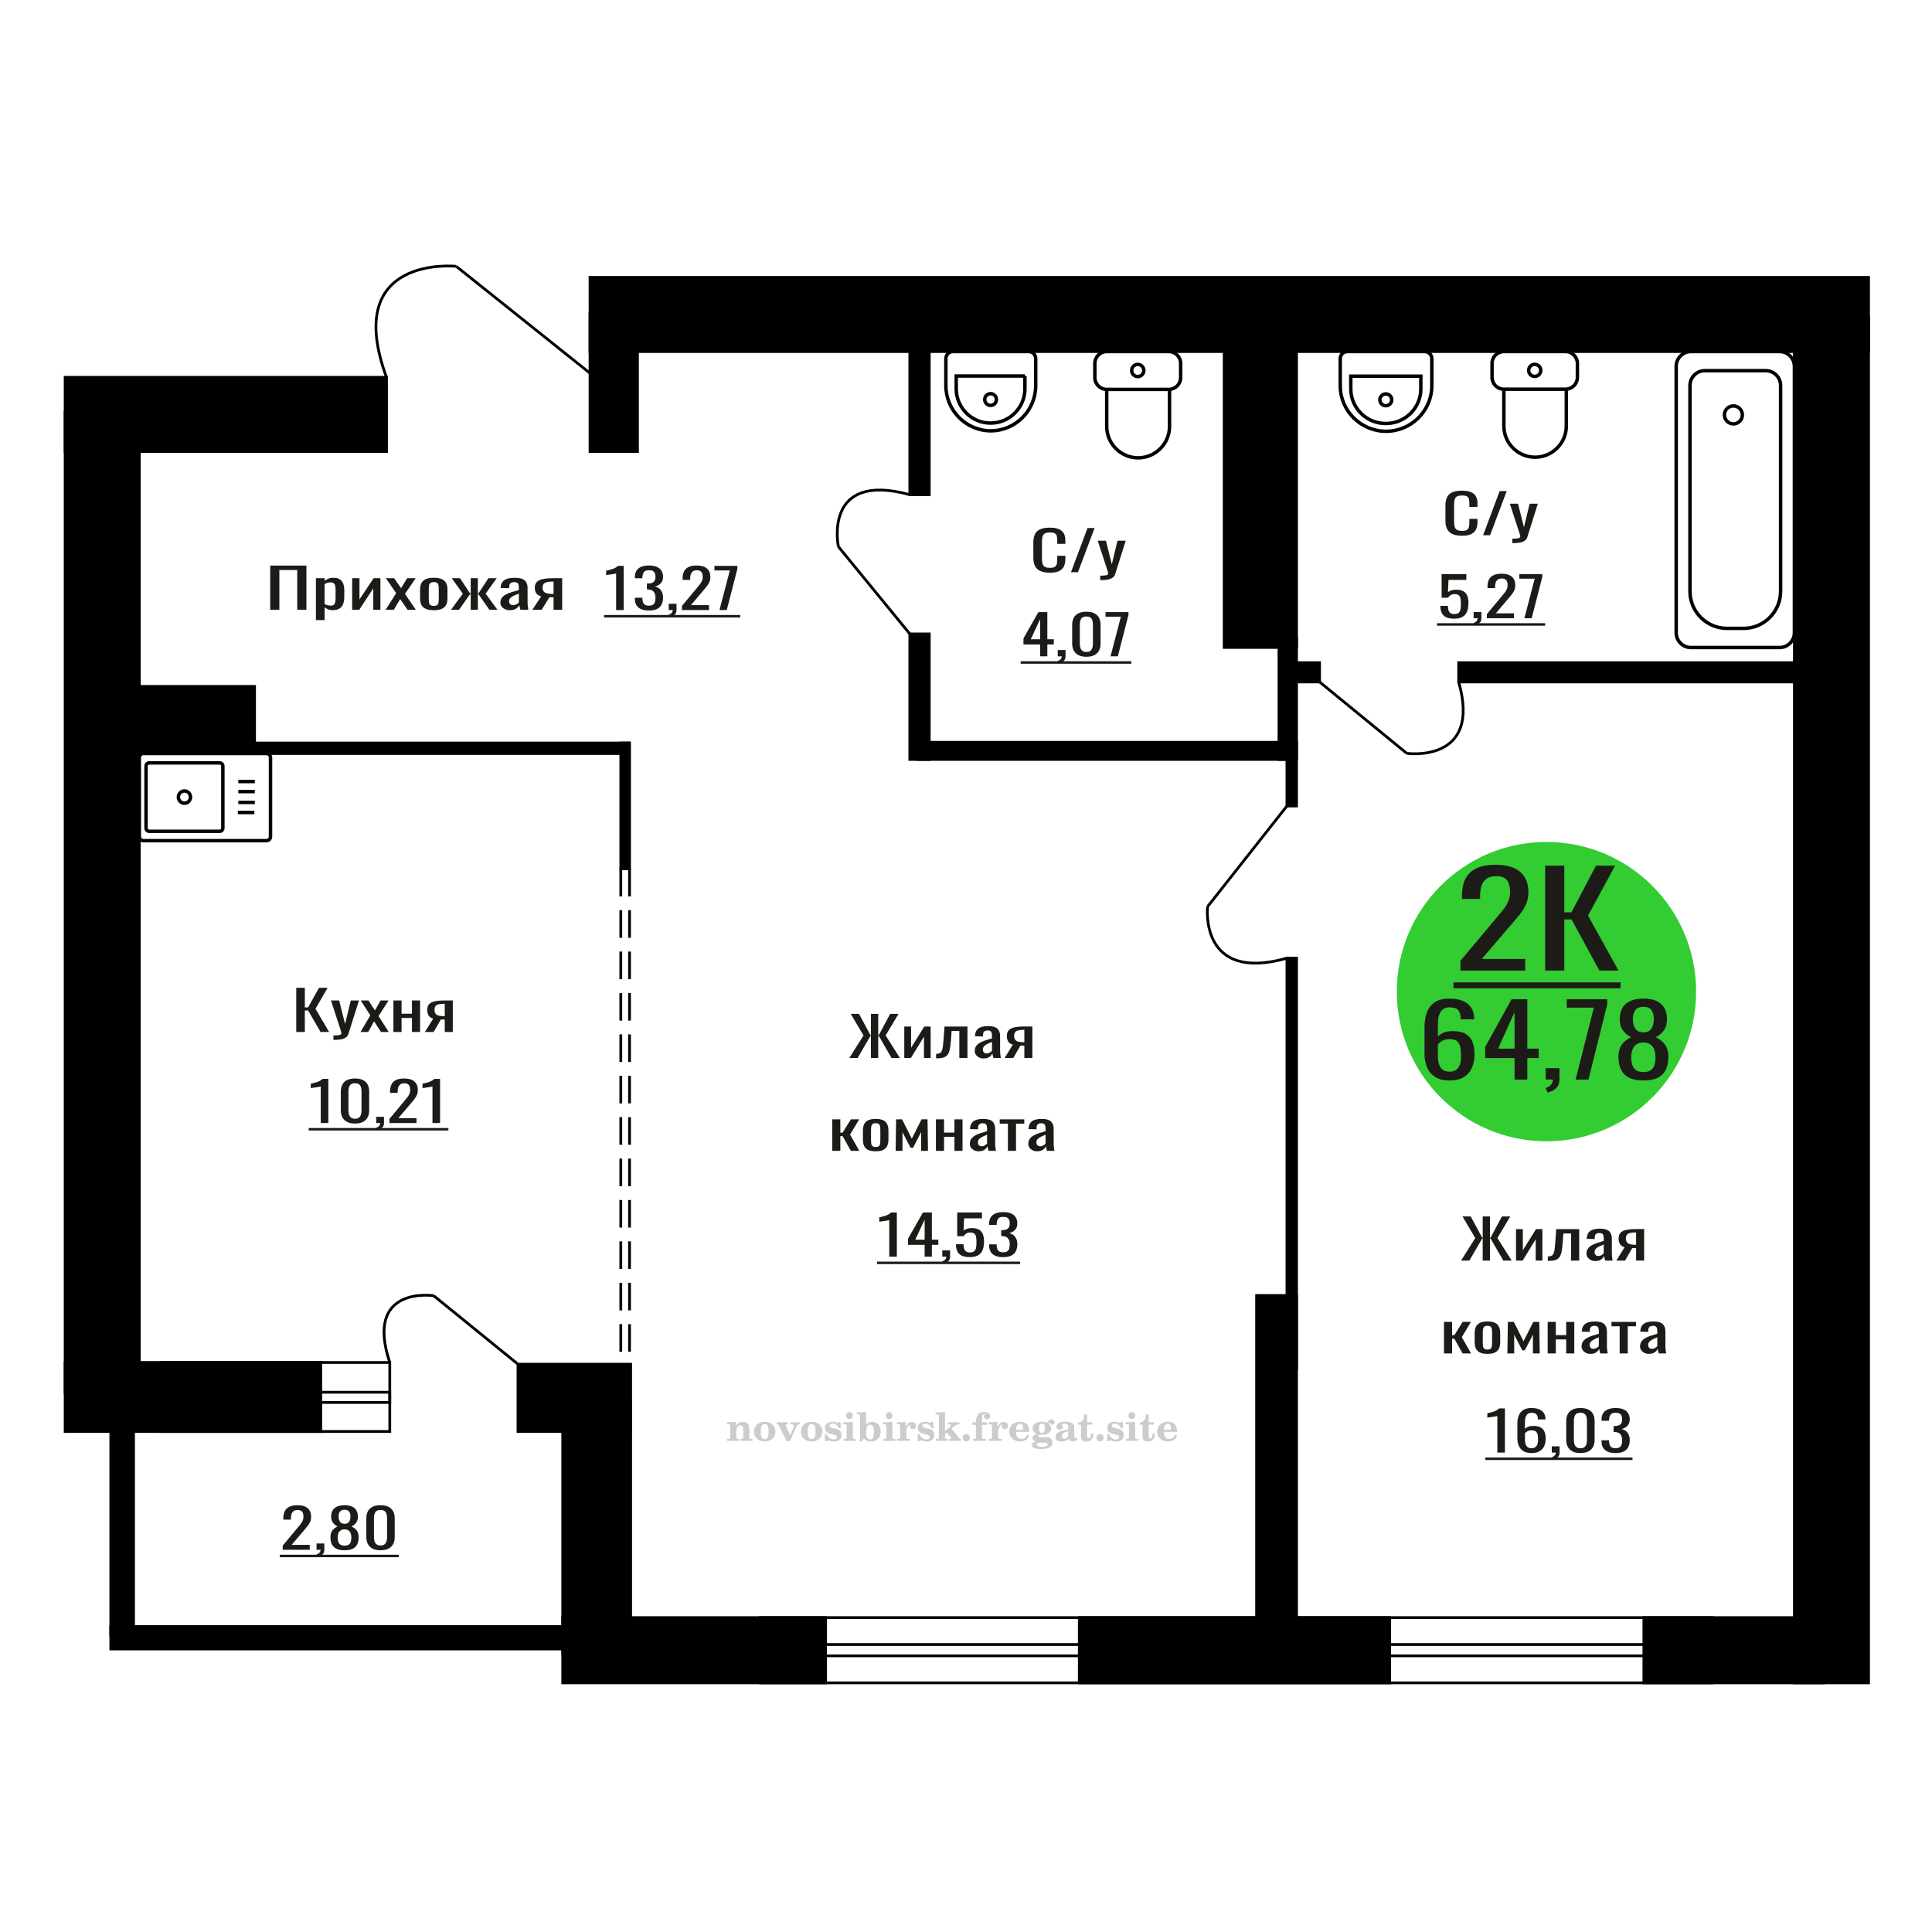 <?xml version="1.0" encoding="UTF-8"?>
<!DOCTYPE svg PUBLIC "-//W3C//DTD SVG 1.1//EN" "http://www.w3.org/Graphics/SVG/1.1/DTD/svg11.dtd">
<!-- Creator: CorelDRAW 2019 -->
<svg xmlns="http://www.w3.org/2000/svg" xml:space="preserve" width="140mm" height="140mm" version="1.1" style="shape-rendering:geometricPrecision; text-rendering:geometricPrecision; image-rendering:optimizeQuality; fill-rule:evenodd; clip-rule:evenodd"
viewBox="0 0 14000 14000"
 xmlns:xlink="http://www.w3.org/1999/xlink">
 <defs>
  <style type="text/css">
   <![CDATA[
    .str0 {stroke:black;stroke-width:25;stroke-miterlimit:22.926}
    .str2 {stroke:black;stroke-width:25.01;stroke-miterlimit:22.926}
    .str1 {stroke:black;stroke-width:20;stroke-miterlimit:22.926}
    .str3 {stroke:black;stroke-width:20;stroke-miterlimit:22.926;stroke-dasharray:200 100}
    .fil1 {fill:none}
    .fil5 {fill:black}
    .fil4 {fill:#1C1B17}
    .fil3 {fill:#33CC33}
    .fil0 {fill:#1C1B17;fill-rule:nonzero}
    .fil2 {fill:#CCCCCC;fill-rule:nonzero}
   ]]>
  </style>
 </defs>
 <g id="Слой_x0020_1">
  <polygon class="fil0" points="1957.83,4418.5 1957.83,4098.39 2220.4,4098.39 2220.4,4418.5 2153.87,4418.5 2153.87,4130.4 2024.36,4130.4 2024.36,4418.5 "/>
  <path id="1" class="fil0" d="M2289.27 4493.59l0 -303.52 63 0 0 18.18c7.45,-5.79 16.48,-10.8 27.08,-15.01 10.59,-4.22 23.15,-6.33 37.68,-6.33 17.66,0 31.68,3.1 42.1,9.29 10.39,6.19 18.14,13.96 23.25,23.32 5.09,9.35 8.43,18.83 10,28.45 1.57,9.62 2.36,17.85 2.36,24.7l0 55.33c0,16.07 -2.36,31.29 -7.07,45.64 -4.71,14.36 -13.25,25.96 -25.61,34.78 -12.36,8.83 -29.73,13.24 -52.09,13.24 -12.17,0 -22.98,-2.04 -32.39,-6.12 -9.41,-4.09 -17.86,-8.76 -25.31,-14.03l0 92.08 -63 0zm108.33 -105.13c10.98,0 18.83,-2.7 23.55,-8.1 4.71,-5.4 7.65,-12.71 8.82,-21.93 1.18,-9.22 1.78,-19.37 1.78,-30.43l0 -55.33c0,-9.48 -0.79,-18.24 -2.36,-26.28 -1.58,-8.04 -4.9,-14.42 -10.01,-19.17 -5.11,-4.74 -13.15,-7.11 -24.13,-7.11 -8.26,0 -16.11,1.19 -23.55,3.56 -7.47,2.37 -13.93,5.13 -19.43,8.3l0 146.22c5.88,2.9 12.56,5.33 20.01,7.31 7.46,1.98 15.89,2.96 25.32,2.96z"/>
  <polygon id="2" class="fil0" points="2551.84,4418.5 2551.84,4190.07 2604.83,4190.07 2604.83,4343.81 2707.26,4190.07 2756.72,4190.07 2756.72,4418.5 2704.91,4418.5 2704.91,4263.58 2603.06,4418.5 "/>
  <polygon id="3" class="fil0" points="2794.41,4418.5 2870.93,4298.36 2796.17,4190.07 2856.22,4190.07 2906.25,4262.4 2950.41,4190.07 3012.23,4190.07 2934.51,4303.5 3013.41,4418.5 2953.36,4418.5 2899.79,4341.04 2853.86,4418.5 "/>
  <path id="4" class="fil0" d="M3143.52 4421.66c-25.12,0 -44.95,-3.42 -59.47,-10.27 -14.53,-6.85 -24.82,-16.6 -30.91,-29.25 -6.08,-12.64 -9.12,-27.53 -9.12,-44.66l0 -66.39c0,-17.12 3.04,-32.01 9.12,-44.66 6.09,-12.64 16.38,-22.39 30.91,-29.24 14.52,-6.85 34.35,-10.28 59.47,-10.28 25.11,0 44.84,3.43 59.17,10.28 14.31,6.85 24.52,16.6 30.61,29.24 6.08,12.65 9.12,27.54 9.12,44.66l0 66.39c0,17.13 -3.04,32.02 -9.12,44.66 -6.09,12.65 -16.3,22.4 -30.61,29.25 -14.33,6.85 -34.06,10.27 -59.17,10.27zm0 -31.22c12.17,0 20.7,-2.37 25.6,-7.11 4.91,-4.75 7.85,-11 8.84,-18.77 0.98,-7.78 1.46,-15.88 1.46,-24.31l0 -71.53c0,-8.7 -0.48,-16.86 -1.46,-24.5 -0.99,-7.64 -3.93,-13.9 -8.84,-18.78 -4.9,-4.87 -13.43,-7.31 -25.6,-7.31 -12.17,0 -20.81,2.44 -25.91,7.31 -5.11,4.88 -8.15,11.14 -9.13,18.78 -0.98,7.64 -1.46,15.8 -1.46,24.5l0 71.53c0,8.43 0.48,16.53 1.46,24.31 0.98,7.77 4.02,14.02 9.13,18.77 5.1,4.74 13.74,7.11 25.91,7.11z"/>
  <polygon id="5" class="fil0" points="3268.32,4418.5 3353.68,4301.92 3273.63,4190.07 3333.67,4190.07 3406.09,4299.94 3410.8,4299.94 3410.8,4190.07 3462.61,4190.07 3462.61,4299.94 3467.31,4299.94 3539.13,4190.07 3599.18,4190.07 3519.13,4301.92 3604.48,4418.5 3546.21,4418.5 3467.31,4306.26 3462.61,4306.26 3462.61,4418.5 3410.8,4418.5 3410.8,4306.26 3405.49,4306.26 3326.61,4418.5 "/>
  <path id="6" class="fil0" d="M3693.97 4421.66c-13.35,0 -25.12,-2.57 -35.32,-7.7 -10.2,-5.14 -18.25,-11.73 -24.13,-19.76 -5.9,-8.04 -8.84,-16.54 -8.84,-25.5 0,-14.22 3.53,-26.21 10.59,-35.96 7.07,-9.75 16.79,-17.98 29.14,-24.7 12.37,-6.72 26.7,-12.58 42.98,-17.58 16.3,-5.01 33.46,-9.88 51.51,-14.63l0 -16.2c0,-9.22 -0.77,-16.86 -2.35,-22.92 -1.56,-6.06 -4.8,-10.61 -9.71,-13.64 -4.9,-3.03 -12.26,-4.54 -22.08,-4.54 -8.63,0 -15.6,1.32 -20.9,3.95 -5.29,2.64 -9.12,6.39 -11.47,11.26 -2.35,4.88 -3.53,10.61 -3.53,17.2l0 11.46 -62.42 -1.58c0.79,-25.3 9.43,-43.94 25.91,-55.93 16.49,-11.98 41.99,-17.98 76.54,-17.98 33.75,0 57.69,6.19 71.81,18.58 14.14,12.38 21.2,30.3 21.2,53.74l0 104.34c0,7.11 0.3,13.96 0.88,20.55 0.6,6.58 1.39,12.71 2.35,18.37 0.99,5.67 1.88,11 2.66,16.01l-57.7 0c-1.18,-4.22 -2.65,-9.55 -4.41,-16.01 -1.77,-6.45 -3.04,-12.31 -3.83,-17.58 -3.92,8.96 -11.48,17.32 -22.67,25.09 -11.17,7.78 -26.59,11.66 -46.21,11.66zm24.73 -36.36c6.29,0 12.17,-1.18 17.67,-3.55 5.48,-2.37 10.39,-5.08 14.71,-8.11 4.31,-3.03 7.26,-5.46 8.82,-7.31l0 -64.81c-9.8,3.69 -19.02,7.38 -27.66,11.07 -8.64,3.68 -16.19,7.57 -22.67,11.65 -6.47,4.09 -11.58,8.7 -15.3,13.84 -3.73,5.13 -5.6,11 -5.6,17.58 0,9.22 2.56,16.47 7.65,21.74 5.11,5.27 12.56,7.9 22.38,7.9z"/>
  <path id="7" class="fil0" d="M3857.64 4418.5l64.18 -96.82c-11,-2.9 -19.92,-7.25 -26.79,-13.05 -6.86,-5.79 -11.87,-12.91 -15.01,-21.34 -3.15,-8.43 -4.71,-17.91 -4.71,-28.45 0,-12.12 2.35,-22.53 7.06,-31.22 4.71,-8.7 12.17,-15.81 22.38,-21.34 10.2,-5.54 23.74,-9.62 40.62,-12.25 16.88,-2.64 37.67,-3.96 62.4,-3.96l65.94 0 0 228.43 -62.41 0 0 -90.11c-6.28,0 -11.57,-0.06 -15.89,-0.19 -4.32,-0.13 -9.03,-0.33 -14.14,-0.6l-55.92 90.9 -67.71 0zm146.6 -114.61c0.78,0 2.06,0 3.83,0 1.76,0 2.85,0 3.23,0l0 -89.71c-0.38,0 -1.47,0 -3.23,0 -1.77,0 -2.85,0 -3.25,0 -18.44,0 -33.07,1.52 -43.85,4.55 -10.8,3.03 -18.36,7.77 -22.68,14.22 -4.3,6.46 -6.46,15.09 -6.46,25.89 0,15.02 5,26.21 15,33.59 10.01,7.38 29.15,11.2 57.41,11.46z"/>
  <path class="fil1 str0" d="M1038.59 6091.88l892.53 0c16.01,0 29.11,-13.26 29.11,-29.48l0 -572.73c0,-16.21 -13.1,-29.48 -29.11,-29.48l-892.53 0c-16.02,0 -29.12,13.27 -29.12,29.48l0 572.73c0,16.22 13.1,29.48 29.12,29.48zm42.44 -68.02l511.09 0c12.57,0 22.84,-10.41 22.84,-23.13l0 -449.38c0,-12.72 -10.27,-23.13 -22.84,-23.13l-511.09 0c-12.57,0 -22.84,10.41 -22.84,23.13l0 449.38c0,12.72 10.27,23.13 22.84,23.13zm255.54 -203.37c24.26,0 43.91,-19.9 43.91,-44.45 0,-24.55 -19.65,-44.45 -43.91,-44.45 -24.25,0 -43.9,19.9 -43.9,44.45 0,24.55 19.65,44.45 43.9,44.45zm386.93 67.3l119.69 0m-116.36 -73.14l119.68 0m-119.68 -78.37l119.68 0m-119.68 -73.14l119.68 0"/>
  <path class="fil2" d="M5268.71 10440.98l0 -14.11 13.22 -0.28c3.86,-0.29 6.44,-1.13 7.71,-2.54 1.27,-1.41 1.93,-4.05 1.93,-7.91l0 -84.43c0,-4.56 -0.99,-7.52 -3.01,-9.03 -2.02,-1.46 -6.21,-2.21 -12.56,-2.21 -0.84,0 -2.21,0.05 -4.09,0.14 -1.88,0.1 -3.29,0.14 -4.33,0.14l0 -13.82 66.37 -3.11 0 27.05c6.78,-9.32 14.21,-16.14 22.25,-20.51 8.04,-4.38 17.26,-6.54 27.61,-6.54 15.66,0 27.24,4 34.76,12 7.53,7.99 11.29,20.27 11.29,36.83l0 63.49c0,3.86 0.66,6.5 1.98,7.95 1.36,1.51 3.9,2.31 7.66,2.5l13.22 0.28 0 14.11 -86.08 0 0 -14.11 9.69 -0.71c3.86,-0.18 6.4,-0.98 7.62,-2.4 1.27,-1.41 1.88,-4.04 1.88,-7.9l0 -58.98c0,-9.79 -1.69,-16.93 -5.03,-21.31 -3.34,-4.42 -8.75,-6.63 -16.18,-6.63 -10.16,0 -17.54,3.48 -22.15,10.49 -4.57,6.96 -6.87,18.44 -6.87,34.43l0 42.28c0,3.86 0.66,6.5 1.93,7.91 1.27,1.41 3.81,2.25 7.66,2.54l9.88 0.28 0 14.11 -86.36 0z"/>
  <path id="1" class="fil2" d="M5464.06 10374.14c0,-21.12 7.19,-38.33 21.54,-51.69 14.39,-13.36 33.02,-20.04 55.88,-20.04 22.67,0 41.25,6.68 55.74,20.08 14.53,13.41 21.78,30.63 21.78,51.65 0,21.03 -7.2,38.19 -21.55,51.46 -14.39,13.26 -33.02,19.9 -55.97,19.9 -22.95,0 -41.63,-6.64 -55.93,-19.85 -14.34,-13.22 -21.49,-30.39 -21.49,-51.51zm48.82 0c0,18.96 2.26,32.79 6.77,41.53 4.52,8.8 11.67,13.17 21.55,13.17 9.92,0 17.17,-4.37 21.77,-13.17 4.61,-8.74 6.92,-22.57 6.92,-41.53 0,-19.19 -2.26,-33.16 -6.82,-41.91 -4.56,-8.79 -11.76,-13.17 -21.59,-13.17 -9.97,0 -17.22,4.38 -21.78,13.17 -4.56,8.75 -6.82,22.72 -6.82,41.91z"/>
  <path id="2" class="fil2" d="M5645.47 10332.33c-2.11,-4.57 -4.33,-7.62 -6.58,-9.08 -2.31,-1.46 -5.6,-2.21 -9.83,-2.21l-1.09 0 0 -14.4 80.53 0 0 14.4 -6.07 0.56c-3.2,0.28 -5.5,0.85 -6.91,1.79 -1.36,0.89 -2.07,2.3 -2.07,4.14 0,0.8 0.33,2.11 0.89,3.85 0.61,1.74 1.37,3.53 2.31,5.37l29.63 62.46 23.14 -53.62c0.76,-1.83 1.32,-3.9 1.79,-6.16 0.47,-2.26 0.71,-4.24 0.71,-5.98 0,-3.48 -1.32,-6.3 -3.96,-8.37 -2.58,-2.02 -6.25,-3.2 -10.95,-3.48l-7.44 -0.56 0 -14.4 64.63 0 0 14.96c-6.07,0.28 -10.77,1.69 -14.11,4.28 -3.39,2.54 -6.73,7.62 -10.16,15.15l-45.72 102.77 -23.99 0 -54.75 -111.47z"/>
  <path id="3" class="fil2" d="M5804.13 10374.14c0,-21.12 7.19,-38.33 21.54,-51.69 14.39,-13.36 33.02,-20.04 55.88,-20.04 22.67,0 41.25,6.68 55.74,20.08 14.53,13.41 21.78,30.63 21.78,51.65 0,21.03 -7.2,38.19 -21.55,51.46 -14.39,13.26 -33.02,19.9 -55.97,19.9 -22.95,0 -41.63,-6.64 -55.93,-19.85 -14.34,-13.22 -21.49,-30.39 -21.49,-51.51zm48.82 0c0,18.96 2.26,32.79 6.77,41.53 4.52,8.8 11.67,13.17 21.55,13.17 9.92,0 17.17,-4.37 21.77,-13.17 4.61,-8.74 6.92,-22.57 6.92,-41.53 0,-19.19 -2.26,-33.16 -6.82,-41.91 -4.56,-8.79 -11.76,-13.17 -21.59,-13.17 -9.97,0 -17.22,4.38 -21.78,13.17 -4.56,8.75 -6.82,22.72 -6.82,41.91z"/>
  <path id="4" class="fil2" d="M5977.36 10391.31l12.18 0c5.79,12.79 13.12,22.58 22.01,29.35 8.94,6.77 18.87,10.16 29.87,10.16 7.2,0 12.89,-1.6 17.08,-4.75 4.23,-3.2 6.35,-7.43 6.35,-12.79 0,-4.8 -1.84,-8.47 -5.55,-11.06 -3.72,-2.59 -11.62,-5.13 -23.76,-7.62 -20.84,-4 -35.51,-9.64 -44.02,-16.84 -8.52,-7.19 -12.75,-17.26 -12.75,-30.19 0,-14.35 4.75,-25.45 14.25,-33.31 9.5,-7.9 23,-11.85 40.45,-11.85 6.49,0 12.7,0.8 18.49,2.45 5.83,1.64 11.15,3.99 15.94,7.1l11.06 -7.57 11.61 0 1.37 45.15 -13.27 0c-4.93,-10.58 -11.33,-18.91 -19.14,-24.88 -7.81,-5.98 -16.18,-8.99 -25.16,-8.99 -6.82,0 -12.37,1.51 -16.65,4.57 -4.33,3.05 -6.5,6.86 -6.5,11.47 0,8.75 11.15,15.1 33.4,19.05 2.68,0.47 4.75,0.85 6.21,1.13 15.71,2.92 27.56,8.23 35.46,15.95 7.91,7.71 11.86,17.73 11.86,30.01 0,14.81 -4.99,26.53 -14.96,35.18 -9.97,8.7 -23.57,13.03 -40.83,13.03 -7.71,0 -15.05,-0.89 -21.92,-2.73 -6.91,-1.83 -13.12,-4.47 -18.76,-7.95l-12.14 8.42 -11.34 0 -0.84 -52.49z"/>
  <path id="5" class="fil2" d="M6131.68 10257.54c0,-7.01 2.4,-12.94 7.25,-17.78 4.84,-4.89 10.67,-7.34 17.59,-7.34 6.63,0 12.37,2.45 17.26,7.38 4.85,4.94 7.29,10.82 7.29,17.74 0,6.91 -2.4,12.84 -7.24,17.87 -4.85,5.03 -10.59,7.53 -17.31,7.53 -6.92,0 -12.75,-2.45 -17.59,-7.39 -4.85,-4.94 -7.25,-10.91 -7.25,-18.01zm48.26 158.56c0,3.95 0.66,6.68 1.93,8.09 1.32,1.41 3.91,2.21 7.76,2.4l11.2 0.28 0 14.11 -87.21 0 0 -14.11 12.28 -0.28c3.81,-0.19 6.39,-0.99 7.71,-2.5 1.37,-1.45 2.02,-4.14 2.02,-7.99l0 -84.48c0,-4.47 -0.98,-7.48 -3.01,-8.94 -2.02,-1.46 -6.16,-2.21 -12.41,-2.21 -0.85,0 -2.17,0.05 -4.1,0.14 -1.88,0.1 -3.34,0.14 -4.46,0.14l0 -13.82 68.29 -3.11 0 112.28z"/>
  <path id="6" class="fil2" d="M6304.68 10323.58c-9.59,0 -16.74,4.75 -21.4,14.25 -4.7,9.55 -7.05,23.99 -7.05,43.37 0,16.27 2.39,28.64 7.24,37.16 4.84,8.51 11.9,12.74 21.21,12.74 9.64,0 16.75,-4.47 21.36,-13.45 4.61,-8.94 6.91,-22.81 6.91,-41.53 0,-17.69 -2.35,-30.81 -7.05,-39.51 -4.66,-8.71 -11.76,-13.03 -21.22,-13.03zm-74.97 121.92c0.94,-5.32 1.64,-10.59 2.07,-15.81 0.47,-5.22 0.7,-10.58 0.7,-16.09l0 -153.48c0,-4.42 -0.99,-7.38 -2.92,-8.84 -1.92,-1.46 -6.02,-2.21 -12.22,-2.21 -0.85,0 -2.26,0.05 -4.29,0.14 -2.02,0.1 -3.66,0.14 -4.84,0.14l0 -13.83 68.02 -3.38 0 89.79c5.78,-6.58 12.08,-11.43 18.86,-14.58 6.82,-3.11 14.44,-4.66 22.9,-4.66 19.01,0 34.39,6.49 46.15,19.48 11.76,12.98 17.64,30 17.64,51.03 0,21.87 -6.5,39.42 -19.43,52.68 -12.94,13.27 -29.96,19.9 -51.13,19.9 -11.19,0 -20.93,-1.98 -29.26,-5.93 -8.32,-3.9 -15.24,-9.83 -20.74,-17.73l-18.01 23.38 -13.5 0z"/>
  <path id="7" class="fil2" d="M6418.18 10257.54c0,-7.01 2.4,-12.94 7.25,-17.78 4.84,-4.89 10.67,-7.34 17.59,-7.34 6.63,0 12.37,2.45 17.26,7.38 4.85,4.94 7.29,10.82 7.29,17.74 0,6.91 -2.4,12.84 -7.24,17.87 -4.85,5.03 -10.59,7.53 -17.31,7.53 -6.92,0 -12.75,-2.45 -17.59,-7.39 -4.85,-4.94 -7.25,-10.91 -7.25,-18.01zm48.26 158.56c0,3.95 0.66,6.68 1.93,8.09 1.32,1.41 3.91,2.21 7.76,2.4l11.2 0.28 0 14.11 -87.21 0 0 -14.11 12.28 -0.28c3.81,-0.19 6.39,-0.99 7.71,-2.5 1.37,-1.45 2.02,-4.14 2.02,-7.99l0 -84.48c0,-4.47 -0.98,-7.48 -3.01,-8.94 -2.02,-1.46 -6.16,-2.21 -12.41,-2.21 -0.85,0 -2.17,0.05 -4.1,0.14 -1.88,0.1 -3.34,0.14 -4.46,0.14l0 -13.82 68.29 -3.11 0 112.28z"/>
  <path id="8" class="fil2" d="M6500.07 10440.98l0 -14.11 13.22 -0.28c3.86,-0.29 6.44,-1.13 7.71,-2.54 1.27,-1.41 1.93,-4.05 1.93,-7.91l0 -84.47c0,-4.52 -0.99,-7.53 -3.01,-8.99 -2.02,-1.46 -6.21,-2.21 -12.56,-2.21 -0.84,0 -2.21,0.05 -4.09,0.14 -1.88,0.1 -3.29,0.14 -4.33,0.14l0 -13.82 62.89 -3.11 0 38.85c5.55,-12.74 12.14,-22.39 19.9,-28.88 7.71,-6.44 16.41,-9.69 26.15,-9.69 9.03,0 16.37,2.54 22.01,7.58 5.65,5.08 8.47,11.52 8.47,19.42 0,7.72 -2.07,13.88 -6.26,18.53 -4.18,4.66 -9.69,6.97 -16.51,6.97 -6.35,0 -11.52,-2.03 -15.52,-6.12 -4,-4.09 -6.02,-9.41 -6.02,-15.94 0,-2.59 0.42,-4.94 1.27,-7.15 0.8,-2.21 2.12,-4.33 3.86,-6.35 -10.49,3.38 -18.44,10.67 -23.94,21.77 -5.51,11.11 -8.28,25.59 -8.28,43.42l0 29.91c0,3.86 0.66,6.5 1.97,7.95 1.37,1.51 3.91,2.31 7.67,2.5l18.02 0.28 0 14.11 -94.55 0z"/>
  <path id="9" class="fil2" d="M6649.7 10391.31l12.18 0c5.79,12.79 13.12,22.58 22.01,29.35 8.94,6.77 18.87,10.16 29.87,10.16 7.2,0 12.89,-1.6 17.08,-4.75 4.23,-3.2 6.35,-7.43 6.35,-12.79 0,-4.8 -1.84,-8.47 -5.55,-11.06 -3.72,-2.59 -11.62,-5.13 -23.76,-7.62 -20.84,-4 -35.51,-9.64 -44.02,-16.84 -8.52,-7.19 -12.75,-17.26 -12.75,-30.19 0,-14.35 4.75,-25.45 14.25,-33.31 9.5,-7.9 23,-11.85 40.45,-11.85 6.49,0 12.7,0.8 18.49,2.45 5.83,1.64 11.15,3.99 15.94,7.1l11.06 -7.57 11.61 0 1.37 45.15 -13.27 0c-4.93,-10.58 -11.33,-18.91 -19.14,-24.88 -7.81,-5.98 -16.18,-8.99 -25.16,-8.99 -6.82,0 -12.37,1.51 -16.65,4.57 -4.33,3.05 -6.5,6.86 -6.5,11.47 0,8.75 11.15,15.1 33.4,19.05 2.68,0.47 4.75,0.85 6.21,1.13 15.71,2.92 27.56,8.23 35.46,15.95 7.91,7.71 11.86,17.73 11.86,30.01 0,14.81 -4.99,26.53 -14.96,35.18 -9.97,8.7 -23.57,13.03 -40.83,13.03 -7.71,0 -15.05,-0.89 -21.92,-2.73 -6.91,-1.83 -13.12,-4.47 -18.76,-7.95l-12.14 8.42 -11.34 0 -0.84 -52.49z"/>
  <path id="10" class="fil2" d="M6803.46 10260.08c0,-4.38 -0.94,-7.34 -2.82,-8.8 -1.88,-1.46 -5.93,-2.21 -12.14,-2.21 -0.7,0 -2.12,0.05 -4.19,0.14 -2.02,0.1 -3.66,0.14 -4.84,0.14l0 -13.83 68.3 -3.38 0 137.96 33.91 -28.51c2.96,-2.4 5.13,-4.56 6.54,-6.54 1.46,-1.97 2.16,-3.85 2.16,-5.59 0,-2.78 -1.31,-4.8 -3.95,-6.12 -2.59,-1.36 -6.54,-2.02 -11.76,-2.02 -0.47,0 -1.27,0.05 -2.35,0.14 -1.08,0.09 -1.93,0.14 -2.49,0.14l0 -14.67 82.92 0 0 14.67c-7.15,0 -13.59,0.94 -19.33,2.82 -5.74,1.88 -11.15,4.89 -16.18,9.03l-22.86 18.35 52.73 64.86c2.82,3.58 5.45,6.21 7.81,7.81 2.4,1.6 4.89,2.4 7.43,2.4l0.56 0 0 14.11 -85.51 0 0 -14.11 6.77 -0.28c2.59,-0.19 4.52,-0.76 5.93,-1.7 1.36,-0.98 2.07,-2.3 2.07,-3.95 0,-1.55 -1.27,-3.9 -3.72,-7.01 -0.65,-0.84 -1.12,-1.45 -1.41,-1.78l-25.73 -31.28 -13.54 11 0 24.27c0,3.86 0.66,6.5 1.93,7.95 1.27,1.51 3.85,2.31 7.71,2.5l9.27 0.28 0 14.11 -85.23 0 0 -14.11 12.23 -0.28c3.76,-0.19 6.35,-0.99 7.71,-2.5 1.36,-1.45 2.07,-4.09 2.07,-7.95l0 -156.06z"/>
  <path id="11" class="fil2" d="M7002.19 10391.87c7.15,0 13.35,2.59 18.58,7.81 5.22,5.18 7.85,11.38 7.85,18.63 0,7.29 -2.59,13.54 -7.81,18.77 -5.17,5.22 -11.38,7.85 -18.62,7.85 -7.2,0 -13.36,-2.63 -18.54,-7.85 -5.22,-5.23 -7.8,-11.48 -7.8,-18.77 0,-7.15 2.63,-13.36 7.85,-18.58 5.22,-5.22 11.38,-7.86 18.49,-7.86z"/>
  <path id="12" class="fil2" d="M7046.78 10324.71l0 -17.78 25.02 0 0 -5.65c0,-21.97 5.22,-38.99 15.71,-51.17 10.49,-12.19 25.21,-18.26 44.12,-18.26 13.27,0 23.76,2.73 31.52,8.14 7.76,5.41 11.66,12.7 11.66,21.87 0,6.82 -2.07,12.19 -6.21,16.09 -4.14,3.9 -9.87,5.83 -17.26,5.83 -6.07,0 -11.01,-1.78 -14.82,-5.36 -3.81,-3.57 -5.73,-8.18 -5.73,-13.78 0,-5.88 2.63,-11.1 7.95,-15.71 1.08,-1.08 1.64,-1.79 1.64,-2.07 0,-0.99 -0.47,-1.74 -1.36,-2.16 -0.94,-0.47 -2.45,-0.71 -4.57,-0.71 -7,0 -11.85,3.58 -14.53,10.68 -2.73,7.1 -4.09,21.54 -4.09,43.32l0 8.94 35.51 0 0 17.78 -35.51 0 0 91.43c0,4.14 0.84,6.97 2.59,8.47 1.74,1.51 5.08,2.26 10.01,2.26l15.06 0 0 14.11 -93.7 0 0 -14.11 12.37 -0.28c3.76,-0.19 6.3,-0.99 7.67,-2.5 1.31,-1.45 1.97,-4.09 1.97,-7.95l0 -91.43 -25.02 0z"/>
  <path id="13" class="fil2" d="M7165.78 10440.98l0 -14.11 13.22 -0.28c3.86,-0.29 6.44,-1.13 7.71,-2.54 1.27,-1.41 1.93,-4.05 1.93,-7.91l0 -84.47c0,-4.52 -0.99,-7.53 -3.01,-8.99 -2.02,-1.46 -6.21,-2.21 -12.56,-2.21 -0.84,0 -2.21,0.05 -4.09,0.14 -1.88,0.1 -3.29,0.14 -4.33,0.14l0 -13.82 62.89 -3.11 0 38.85c5.55,-12.74 12.14,-22.39 19.9,-28.88 7.71,-6.44 16.41,-9.69 26.15,-9.69 9.03,0 16.37,2.54 22.01,7.58 5.65,5.08 8.47,11.52 8.47,19.42 0,7.72 -2.07,13.88 -6.26,18.53 -4.18,4.66 -9.69,6.97 -16.51,6.97 -6.35,0 -11.52,-2.03 -15.52,-6.12 -4,-4.09 -6.02,-9.41 -6.02,-15.94 0,-2.59 0.42,-4.94 1.27,-7.15 0.8,-2.21 2.12,-4.33 3.86,-6.35 -10.49,3.38 -18.44,10.67 -23.94,21.77 -5.51,11.11 -8.28,25.59 -8.28,43.42l0 29.91c0,3.86 0.66,6.5 1.97,7.95 1.37,1.51 3.91,2.31 7.67,2.5l18.02 0.28 0 14.11 -94.55 0z"/>
  <path id="14" class="fil2" d="M7445.23 10394.41l12.42 5.93c-4.42,14.77 -12.14,26.01 -23.19,33.68 -11.1,7.67 -25.17,11.48 -42.24,11.48 -23.43,0 -42.29,-6.59 -56.68,-19.71 -14.35,-13.13 -21.54,-30.34 -21.54,-51.65 0,-21.26 7.15,-38.57 21.4,-51.83 14.3,-13.27 32.97,-19.9 56.02,-19.9 21.02,0 37.35,6.07 49.01,18.25 11.67,12.14 17.5,29.21 17.5,51.13l0 3.71 -94.83 0 0 1.93c0,16.33 3.3,28.65 9.83,36.97 6.59,8.33 16.37,12.47 29.31,12.47 9.45,0 17.78,-2.73 24.93,-8.19 7.19,-5.45 13.21,-13.54 18.06,-24.27zm-82.13 -33.58l43.37 0c2.96,0 5.03,-0.66 6.21,-1.93 1.18,-1.27 1.79,-3.62 1.79,-7.05 0,-12.14 -1.84,-20.98 -5.46,-26.49 -3.62,-5.5 -9.31,-8.27 -17.12,-8.27 -8.98,0 -15.85,3.62 -20.6,10.81 -4.71,7.25 -7.43,18.21 -8.19,32.93z"/>
  <path id="15" class="fil2" d="M7509.76 10446.11c-9.12,-2.31 -15.99,-5.69 -20.65,-10.26 -4.65,-4.56 -6.96,-10.16 -6.96,-16.88 0,-7.43 3.06,-13.55 9.22,-18.39 6.16,-4.8 15.05,-8.09 26.62,-9.84 -11.38,-3.05 -20.03,-8.04 -26.01,-15.05 -5.97,-6.96 -8.98,-15.47 -8.98,-25.49 0,-14.3 6.07,-25.97 18.2,-34.9 12.14,-8.99 27.99,-13.45 47.56,-13.45 6.91,0 13.4,0.7 19.56,2.07 6.17,1.36 12.14,3.43 17.92,6.16l4.85 -7.01c3.76,-5.36 8.28,-9.46 13.5,-12.37 5.22,-2.92 10.68,-4.38 16.37,-4.38 6.25,0 11.33,1.79 15.28,5.37 3.96,3.62 5.93,8.23 5.93,13.82 0,5.51 -1.5,10.02 -4.56,13.46 -3.01,3.43 -6.96,5.17 -11.81,5.17 -3.34,0 -6.16,-0.7 -8.56,-2.12 -2.4,-1.45 -4.33,-3.62 -5.78,-6.53 -0.57,-1.13 -0.9,-2.5 -1.09,-4.14 -0.28,-2.31 -1.27,-3.48 -2.91,-3.58 -1.65,0 -3.48,0.8 -5.51,2.4 -2.02,1.6 -3.66,3.62 -4.93,6.07 6.96,4.8 12.04,9.92 15.24,15.43 3.19,5.55 4.79,11.9 4.79,19.05 0,14.34 -5.83,25.58 -17.45,33.72 -11.62,8.14 -27.75,12.23 -48.4,12.23 -1.74,0 -4.18,-0.09 -7.34,-0.28 -3.1,-0.19 -5.36,-0.28 -6.72,-0.28 -4.33,0 -7.72,0.8 -10.11,2.44 -2.45,1.6 -3.67,3.81 -3.67,6.64 0,3.24 1.08,5.5 3.24,6.77 2.17,1.27 5.93,1.93 11.34,1.93l20.46 0c10.72,0 20.08,0.33 28.03,1.03 8,0.71 13.45,1.6 16.51,2.68 7.72,2.78 13.74,7.34 18.06,13.78 4.33,6.45 6.5,13.88 6.5,22.3 0,14.86 -7.06,26.29 -21.17,34.29 -14.11,8 -34.34,11.99 -60.73,11.99 -22.43,0 -39.32,-2.44 -50.65,-7.29 -11.34,-4.89 -17.03,-12.13 -17.03,-21.77 0,-6.35 2.77,-11.62 8.28,-15.9 5.5,-4.28 13.36,-7.25 23.56,-8.89zm13.88 7.85c-3.58,1.46 -6.12,3.15 -7.62,5.04 -1.51,1.88 -2.26,4.32 -2.26,7.38 0,6.16 2.68,10.72 8,13.64 5.31,2.96 13.59,4.42 24.83,4.42 15.24,0 26.53,-1.41 33.82,-4.18 7.29,-2.83 10.96,-7.15 10.96,-13.08 0,-4.66 -1.97,-8.04 -5.93,-10.11 -3.95,-2.07 -10.72,-3.11 -20.32,-3.11l-41.48 0zm4.8 -104.51c0,11.61 1.74,20.08 5.22,25.4 3.53,5.31 8.98,7.99 16.46,7.99 7.53,0 13.08,-2.68 16.7,-8.09 3.57,-5.36 5.36,-13.78 5.36,-25.3 0,-11.29 -1.79,-19.66 -5.36,-25.07 -3.62,-5.41 -9.17,-8.14 -16.7,-8.14 -7.48,0 -12.93,2.73 -16.46,8.14 -3.48,5.41 -5.22,13.78 -5.22,25.07z"/>
  <path id="16" class="fil2" d="M7741 10372.68c-16.7,2.68 -28.6,6.63 -35.66,11.86 -7.1,5.22 -10.63,12.55 -10.63,22.06 0,5.78 1.6,10.34 4.75,13.78 3.15,3.38 7.43,5.08 12.75,5.08 8.7,0 15.71,-3.25 20.93,-9.74 5.22,-6.49 7.86,-15.38 7.86,-26.67l0 -16.37zm43.74 35.75c0,4.52 0.8,7.71 2.4,9.64 1.6,1.93 4.23,2.87 7.81,2.87 1.64,0 3.52,-0.47 5.64,-1.46 2.12,-0.94 3.43,-1.41 4,-1.41 1.08,0 1.97,0.33 2.63,1.08 0.61,0.76 0.94,1.79 0.94,3.2 0,5.88 -3.34,11.25 -10.06,16.14 -6.73,4.84 -14.77,7.29 -24.13,7.29 -7.01,0 -12.98,-1.84 -17.92,-5.55 -4.99,-3.72 -7.9,-8.52 -8.85,-14.35 -7.71,6.3 -16.46,11.2 -26.24,14.68 -9.79,3.48 -19.85,5.22 -30.25,5.22 -13.5,0 -23.99,-2.92 -31.42,-8.8 -7.43,-5.88 -11.14,-14.16 -11.14,-24.83 0,-14.21 7.47,-25.64 22.38,-34.2 14.92,-8.61 38.53,-15.05 70.75,-19.38l0 -15.33c0,-9.93 -1.98,-16.94 -5.93,-21.07 -3.95,-4.14 -10.53,-6.21 -19.71,-6.21 -5.97,0 -11,0.98 -15.05,2.96 -4.09,1.98 -6.16,4.28 -6.16,6.82 0,0.66 1.22,2.54 3.67,5.69 2.44,3.11 3.67,6.59 3.67,10.49 0,5.32 -2.07,9.6 -6.26,12.89 -4.18,3.24 -9.64,4.89 -16.32,4.89 -6.82,0 -12.47,-1.97 -16.98,-5.93 -4.47,-3.95 -6.73,-8.89 -6.73,-14.86 0,-11.76 5.65,-20.88 16.94,-27.37 11.33,-6.45 27.28,-9.69 47.97,-9.69 11.57,0 21.73,1.17 30.53,3.52 8.75,2.31 15.99,5.79 21.68,10.35 4.52,3.53 7.67,7.48 9.46,11.95 1.79,4.42 2.68,11.24 2.68,20.41l0 60.35z"/>
  <path id="17" class="fil2" d="M7921.48 10387.64c0,0.66 0.09,1.65 0.24,2.96 0.14,1.32 0.18,2.31 0.18,2.97 0,16.51 -4.37,29.39 -13.12,38.66 -8.8,9.22 -20.98,13.83 -36.55,13.83 -14.2,0 -24.32,-3.34 -30.29,-10.07 -5.97,-6.68 -8.94,-18.48 -8.94,-35.41l0 -77 -20.32 0 0 -15.15c13.97,-0.89 24.84,-6.35 32.55,-16.27 7.72,-9.93 11.95,-23.95 12.7,-41.96l19.38 0 0 56.73 38.1 0 0 16.65 -38.1 0 0 74.78c0,9.55 0.9,15.9 2.64,19.01 1.74,3.15 4.79,4.7 9.22,4.7 5.41,0 9.5,-2.87 12.32,-8.56 2.77,-5.69 4.33,-14.3 4.61,-25.87l15.38 0z"/>
  <path id="18" class="fil2" d="M7971.39 10391.87c7.15,0 13.35,2.59 18.58,7.81 5.22,5.18 7.85,11.38 7.85,18.63 0,7.29 -2.59,13.54 -7.81,18.77 -5.17,5.22 -11.38,7.85 -18.62,7.85 -7.2,0 -13.36,-2.63 -18.54,-7.85 -5.22,-5.23 -7.8,-11.48 -7.8,-18.77 0,-7.15 2.63,-13.36 7.85,-18.58 5.22,-5.22 11.38,-7.86 18.49,-7.86z"/>
  <path id="19" class="fil2" d="M8022.66 10391.31l12.18 0c5.79,12.79 13.12,22.58 22.01,29.35 8.94,6.77 18.87,10.16 29.87,10.16 7.2,0 12.89,-1.6 17.08,-4.75 4.23,-3.2 6.35,-7.43 6.35,-12.79 0,-4.8 -1.84,-8.47 -5.55,-11.06 -3.72,-2.59 -11.62,-5.13 -23.76,-7.62 -20.84,-4 -35.51,-9.64 -44.02,-16.84 -8.52,-7.19 -12.75,-17.26 -12.75,-30.19 0,-14.35 4.75,-25.45 14.25,-33.31 9.5,-7.9 23,-11.85 40.45,-11.85 6.49,0 12.7,0.8 18.49,2.45 5.83,1.64 11.15,3.99 15.94,7.1l11.06 -7.57 11.61 0 1.37 45.15 -13.27 0c-4.93,-10.58 -11.33,-18.91 -19.14,-24.88 -7.81,-5.98 -16.18,-8.99 -25.16,-8.99 -6.82,0 -12.37,1.51 -16.65,4.57 -4.33,3.05 -6.5,6.86 -6.5,11.47 0,8.75 11.15,15.1 33.4,19.05 2.68,0.47 4.75,0.85 6.21,1.13 15.71,2.92 27.56,8.23 35.46,15.95 7.91,7.71 11.86,17.73 11.86,30.01 0,14.81 -4.99,26.53 -14.96,35.18 -9.97,8.7 -23.57,13.03 -40.83,13.03 -7.71,0 -15.05,-0.89 -21.92,-2.73 -6.91,-1.83 -13.12,-4.47 -18.76,-7.95l-12.14 8.42 -11.34 0 -0.84 -52.49z"/>
  <path id="20" class="fil2" d="M8176.98 10257.54c0,-7.01 2.4,-12.94 7.25,-17.78 4.84,-4.89 10.67,-7.34 17.59,-7.34 6.63,0 12.37,2.45 17.26,7.38 4.85,4.94 7.29,10.82 7.29,17.74 0,6.91 -2.4,12.84 -7.24,17.87 -4.85,5.03 -10.59,7.53 -17.31,7.53 -6.92,0 -12.75,-2.45 -17.59,-7.39 -4.85,-4.94 -7.25,-10.91 -7.25,-18.01zm48.26 158.56c0,3.95 0.66,6.68 1.93,8.09 1.32,1.41 3.91,2.21 7.76,2.4l11.2 0.28 0 14.11 -87.21 0 0 -14.11 12.28 -0.28c3.81,-0.19 6.39,-0.99 7.71,-2.5 1.37,-1.45 2.02,-4.14 2.02,-7.99l0 -84.48c0,-4.47 -0.98,-7.48 -3.01,-8.94 -2.02,-1.46 -6.16,-2.21 -12.41,-2.21 -0.85,0 -2.17,0.05 -4.1,0.14 -1.88,0.1 -3.34,0.14 -4.46,0.14l0 -13.82 68.29 -3.11 0 112.28z"/>
  <path id="21" class="fil2" d="M8367.95 10387.64c0,0.66 0.09,1.65 0.24,2.96 0.14,1.32 0.18,2.31 0.18,2.97 0,16.51 -4.37,29.39 -13.12,38.66 -8.8,9.22 -20.98,13.83 -36.55,13.83 -14.2,0 -24.32,-3.34 -30.29,-10.07 -5.97,-6.68 -8.94,-18.48 -8.94,-35.41l0 -77 -20.32 0 0 -15.15c13.97,-0.89 24.84,-6.35 32.55,-16.27 7.72,-9.93 11.95,-23.95 12.7,-41.96l19.38 0 0 56.73 38.1 0 0 16.65 -38.1 0 0 74.78c0,9.55 0.9,15.9 2.64,19.01 1.74,3.15 4.79,4.7 9.22,4.7 5.41,0 9.5,-2.87 12.32,-8.56 2.77,-5.69 4.33,-14.3 4.61,-25.87l15.38 0z"/>
  <path id="22" class="fil2" d="M8516.54 10394.41l12.42 5.93c-4.42,14.77 -12.14,26.01 -23.19,33.68 -11.1,7.67 -25.17,11.48 -42.24,11.48 -23.43,0 -42.29,-6.59 -56.68,-19.71 -14.35,-13.13 -21.54,-30.34 -21.54,-51.65 0,-21.26 7.15,-38.57 21.4,-51.83 14.3,-13.27 32.97,-19.9 56.02,-19.9 21.02,0 37.35,6.07 49.01,18.25 11.67,12.14 17.5,29.21 17.5,51.13l0 3.71 -94.83 0 0 1.93c0,16.33 3.3,28.65 9.83,36.97 6.59,8.33 16.37,12.47 29.31,12.47 9.45,0 17.78,-2.73 24.93,-8.19 7.19,-5.45 13.21,-13.54 18.06,-24.27zm-82.13 -33.58l43.37 0c2.96,0 5.03,-0.66 6.21,-1.93 1.18,-1.27 1.79,-3.62 1.79,-7.05 0,-12.14 -1.84,-20.98 -5.46,-26.49 -3.62,-5.5 -9.31,-8.27 -17.12,-8.27 -8.98,0 -15.85,3.62 -20.6,10.81 -4.71,7.25 -7.43,18.21 -8.19,32.93z"/>
  <circle class="fil3" cx="11206.29" cy="7185.74" r="1084.51"/>
  <path class="fil0" d="M10502.93 7829.5c-42.3,0 -76.74,-8.51 -103.32,-25.51 -26.58,-17 -46.07,-39.99 -58.45,-68.96 -12.38,-28.98 -18.57,-61.19 -18.57,-96.63l0 -196.12c0,-37.83 5.43,-72.31 16.31,-103.44 10.87,-31.14 29.45,-56.04 55.73,-74.72 26.28,-18.68 62.38,-28.01 108.3,-28.01 38.05,0 70.22,5.5 96.5,16.52 26.29,11.01 46.52,27.06 60.72,48.13 14.19,21.07 21.6,46.7 22.2,76.87 0,0.96 0.16,2.27 0.46,3.95 0.3,1.68 0.45,3.23 0.45,4.67l-97.87 0c0,-28.26 -5.74,-49.81 -17.22,-64.66 -11.48,-14.84 -33.23,-22.27 -65.24,-22.27 -17.53,0 -32.64,4.43 -45.32,13.29 -12.69,8.86 -22.2,22.39 -28.54,40.59 -6.35,18.2 -9.53,41.67 -9.53,70.41l0 88.36c9.68,-11.98 23.42,-21.67 41.24,-29.1 17.82,-7.42 39.72,-11.13 65.7,-11.13 40.48,0 72.2,6.94 95.16,20.83 22.95,13.89 39.27,33.41 48.93,58.55 9.67,25.14 14.5,54.72 14.5,88.72 0,34.96 -6.05,66.81 -18.13,95.55 -12.07,28.73 -31.41,51.6 -57.99,68.6 -26.58,17 -61.92,25.51 -106.02,25.51zm0 -63.94c21.74,0 38.66,-4.91 50.74,-14.73 12.08,-9.82 20.69,-22.87 25.83,-39.15 5.13,-16.28 7.7,-34 7.7,-53.16 0,-22.99 -1.36,-44.3 -4.08,-63.94 -2.72,-19.63 -9.82,-35.32 -21.3,-47.05 -11.48,-11.74 -31.11,-17.6 -58.89,-17.6 -13.3,0 -25.39,1.91 -36.26,5.74 -10.87,3.84 -20.23,8.74 -28.09,14.73 -7.86,5.99 -14.19,12.33 -19.04,19.04l0 86.92c0,19.64 2.58,37.84 7.71,54.6 5.13,16.76 13.75,30.05 25.82,39.87 12.09,9.82 28.7,14.73 49.86,14.73z"/>
  <path id="1" class="fil0" d="M10975.06 7823.03l0 -155.89 -212.96 0 0 -80.46 191.22 -345.55 114.17 0 0 357.76 82.47 0 0 68.25 -82.47 0 0 155.89 -92.43 0zm-119.62 -224.14l119.62 0 0 -264.37 -119.62 264.37z"/>
  <path id="2" class="fil0" d="M11215.21 7917.14l-15.41 -33.05c16.31,-4.31 29.14,-11.85 38.52,-22.63 9.36,-10.77 14.04,-23.58 14.04,-38.43l-51.66 0 0 -82.61 99.69 0 0 81.17c0,25.39 -6.95,45.62 -20.85,60.71 -13.89,15.08 -35.33,26.7 -64.33,34.84z"/>
  <polygon id="3" class="fil0" points="11417.29,7823.03 11549.6,7301.48 11352.94,7301.48 11352.94,7241.13 11646.56,7241.13 11646.56,7278.49 11510.63,7823.03 "/>
  <path id="4" class="fil0" d="M11909.37 7829.5c-44.1,0 -79.44,-6.95 -106.02,-20.84 -26.59,-13.89 -45.77,-33.64 -57.55,-59.26 -11.78,-25.63 -17.67,-55.68 -17.67,-90.16 0,-19.64 2.12,-36.88 6.34,-51.73 4.23,-14.84 10.42,-27.89 18.58,-39.15 8.15,-11.25 17.81,-21.07 28.99,-29.45 11.18,-8.38 23.41,-15.93 36.71,-22.63 -24.17,-12.93 -43.8,-29.82 -58.91,-50.65 -15.1,-20.83 -22.66,-47.29 -22.66,-79.38 0,-30.65 6.05,-57.23 18.13,-79.74 12.09,-22.51 30.97,-39.87 56.64,-52.09 25.67,-12.21 58.15,-18.31 97.42,-18.31 39.27,0 71.44,6.1 96.52,18.31 25.06,12.22 43.64,29.58 55.73,52.09 12.08,22.51 18.11,49.09 18.11,79.74 0,32.57 -7.39,59.15 -22.2,79.74 -14.8,20.59 -34.58,37.36 -59.35,50.29 13.29,6.7 25.52,14.25 36.69,22.63 11.18,8.38 20.86,18.2 29,29.45 8.17,11.26 14.51,24.31 19.04,39.15 4.53,14.85 6.8,32.09 6.8,51.73 0,34.48 -5.89,64.53 -17.67,90.16 -11.79,25.62 -30.82,45.37 -57.1,59.26 -26.27,13.89 -61.47,20.84 -105.57,20.84zm0 -61.07c23.57,0 41.68,-4.79 54.37,-14.37 12.69,-9.57 21.29,-22.5 25.84,-38.79 4.52,-16.28 6.78,-34.48 6.78,-54.6 0,-18.2 -2.56,-35.32 -7.69,-51.36 -5.14,-16.05 -14.06,-29.22 -26.75,-39.51 -12.67,-10.3 -30.2,-15.45 -52.55,-15.45 -22.35,0 -40.02,5.03 -53.02,15.09 -12.99,10.06 -22.2,23.11 -27.64,39.15 -5.43,16.04 -8.14,33.41 -8.14,52.08 0,20.12 2.4,38.32 7.24,54.6 4.83,16.29 13.75,29.22 26.73,38.79 12.99,9.58 31.27,14.37 54.83,14.37zm0 -287.35c20.54,-0.48 36.09,-5.51 46.66,-15.09 10.59,-9.58 17.98,-21.91 22.22,-37 4.22,-15.08 6.33,-30.77 6.33,-47.05 0,-23.95 -5.44,-44.3 -16.31,-61.06 -10.87,-16.77 -30.5,-25.15 -58.9,-25.15 -28.39,0 -48.34,8.38 -59.82,25.15 -11.48,16.76 -17.22,37.11 -17.22,61.06 0,16.28 2.12,31.97 6.35,47.05 4.24,15.09 11.93,27.42 23.11,37 11.18,9.58 27.03,14.61 47.58,15.09z"/>
  <path class="fil0" d="M10582.94 7033.36l0 -71.33 252.91 -301.25c18.82,-22.53 36.22,-43.49 52.18,-62.88 15.96,-19.4 29.05,-39.89 39.28,-61.48 10.23,-21.58 15.35,-46.45 15.35,-74.61 0,-35.03 -7.37,-62.56 -22.1,-82.58 -14.74,-20.03 -40.51,-30.04 -77.35,-30.04 -31.09,0 -55.24,6.57 -72.43,19.71 -17.19,13.14 -29.06,30.35 -35.61,51.62 -6.54,21.27 -9.82,44.11 -9.82,68.51l0 25.34 -131.36 0 0 -26.28c0,-45.67 7.98,-84.93 23.94,-117.78 15.96,-32.85 41.73,-58.34 77.34,-76.49 35.61,-18.14 82.87,-27.21 141.81,-27.21 80.2,0 139.96,17.36 179.24,52.08 39.29,34.73 58.94,82.75 58.94,144.06 0,32.54 -5.12,61 -15.35,85.41 -10.24,24.4 -23.53,47.23 -39.91,68.51 -16.37,21.27 -34.37,43.17 -54.02,65.69l-228.35 266.53 314.3 0 0 84.47 -468.99 0z"/>
  <polygon id="1" class="fil0" points="11196.8,7033.36 11196.8,6273.17 11335.53,6273.17 11335.53,6611.03 11387.08,6611.03 11565.11,6273.17 11703.84,6273.17 11507.41,6634.5 11728.4,7033.36 11589.67,7033.36 11388.31,6662.65 11335.53,6662.65 11335.53,7033.36 "/>
  <polygon id="2" class="fil4" points="10532.6,7118.68 11743.13,7118.68 11743.13,7161.34 10532.6,7161.34 "/>
  <polygon class="fil0" points="2146.81,7478.12 2146.81,7158.02 2208.96,7158.02 2208.96,7300.28 2232.06,7300.28 2311.82,7158.02 2373.99,7158.02 2285.97,7310.16 2384.98,7478.12 2322.83,7478.12 2232.62,7322.02 2208.96,7322.02 2208.96,7478.12 "/>
  <path id="1" class="fil0" d="M2416.34 7535.42l0 -32.4c14.31,0 25.69,-0.46 34.12,-1.39 8.42,-0.92 14.48,-2.63 18.15,-5.13 3.66,-2.51 5.5,-6 5.5,-10.48 0,-2.37 -1.28,-7.64 -3.86,-15.8 -2.56,-8.17 -5.31,-16.87 -8.25,-26.09l-63.81 -194.43 59.41 0 42.92 170.72 41.25 -170.72 59.41 0 -75.92 241.07c-3.29,11.06 -9.35,19.82 -18.15,26.28 -8.79,6.45 -20.07,11.13 -33.82,14.03 -13.75,2.89 -30.36,4.34 -49.79,4.34l-7.16 0z"/>
  <polygon id="2" class="fil0" points="2612.18,7478.12 2683.68,7357.98 2613.82,7249.7 2669.93,7249.7 2716.69,7322.02 2757.94,7249.7 2815.71,7249.7 2743.09,7363.12 2816.81,7478.12 2760.7,7478.12 2710.65,7400.66 2667.73,7478.12 "/>
  <polygon id="3" class="fil0" points="2850.91,7478.12 2850.91,7249.7 2909.78,7249.7 2909.78,7345.73 2985.14,7345.73 2985.14,7249.7 3043.99,7249.7 3043.99,7478.12 2985.14,7478.12 2985.14,7376.56 2909.78,7376.56 2909.78,7478.12 "/>
  <path id="4" class="fil0" d="M3079.19 7478.12l59.97 -96.82c-10.27,-2.9 -18.61,-7.25 -25.03,-13.04 -6.41,-5.8 -11.09,-12.91 -14.03,-21.34 -2.94,-8.43 -4.4,-17.92 -4.4,-28.46 0,-12.12 2.2,-22.52 6.6,-31.22 4.4,-8.69 11.37,-15.8 20.91,-21.34 9.53,-5.53 22.19,-9.61 37.96,-12.25 15.75,-2.63 35.2,-3.95 58.31,-3.95l61.6 0 0 228.42 -58.31 0 0 -90.1c-5.87,0 -10.83,-0.07 -14.85,-0.2 -4.03,-0.13 -8.43,-0.33 -13.21,-0.59l-52.25 90.89 -63.27 0zm136.97 -114.61c0.74,0 1.94,0 3.58,0 1.66,0 2.66,0 3.03,0l0 -89.7c-0.37,0 -1.37,0 -3.03,0 -1.64,0 -2.66,0 -3.02,0 -17.23,0 -30.9,1.51 -40.98,4.54 -10.09,3.03 -17.15,7.77 -21.19,14.23 -4.03,6.45 -6.04,15.08 -6.04,25.88 0,15.02 4.67,26.22 14.02,33.59 9.35,7.38 27.24,11.2 53.63,11.46z"/>
  <path class="fil0" d="M4464.64 4420.56l0 -264.78c-0.34,0.26 -4.19,1.05 -11.54,2.37 -7.36,1.31 -15.66,2.63 -24.89,3.95 -9.23,1.32 -17.44,2.5 -24.62,3.56 -7.18,1.05 -10.94,1.58 -11.28,1.58l0 -32.01c5.8,-1.06 12.56,-2.51 20.26,-4.35 7.69,-1.85 15.55,-4.09 23.6,-6.72 8.04,-2.63 15.73,-5.93 23.08,-9.88 7.35,-3.95 13.59,-8.56 18.72,-13.83l41.57 0 0 320.11 -54.9 0z"/>
  <path id="1" class="fil0" d="M4702.17 4424.12c-22.57,0 -41.38,-3.3 -56.43,-9.88 -15.06,-6.59 -26.34,-16.07 -33.87,-28.46 -7.51,-12.38 -11.28,-27 -11.28,-43.86l0 -10.68 54.38 0c0,1.06 0,2.18 0,3.36 0,1.19 0,2.44 0,3.76 0.34,9.48 1.79,18.05 4.36,25.69 2.56,7.64 7.18,13.7 13.85,18.18 6.68,4.47 16.33,6.71 28.99,6.71 13.33,0 23.43,-2.43 30.26,-7.31 6.84,-4.87 11.46,-11.79 13.85,-20.75 2.4,-8.95 3.6,-19.23 3.6,-30.82 0,-16.86 -4.02,-30.63 -12.06,-41.3 -8.04,-10.67 -22.15,-16.53 -42.32,-17.59 -1.03,-0.26 -2.31,-0.39 -3.84,-0.39 -1.55,0 -2.83,0 -3.86,0l0 -42.29c1.03,0 2.22,0 3.6,0 1.36,0 2.55,0 3.58,0 19.5,-0.52 33.52,-4.48 42.07,-11.85 8.56,-7.38 12.83,-19.63 12.83,-36.76 0,-14.49 -3.17,-26.08 -9.49,-34.77 -6.33,-8.7 -18.9,-13.05 -37.71,-13.05 -18.81,0 -31.29,4.81 -37.45,14.43 -6.16,9.62 -9.57,21.93 -10.26,36.95 0,1.05 0,2.17 0,3.36 0,1.18 0,2.3 0,3.36l-54.38 0 0 -10.67c0,-17.13 3.77,-31.75 11.28,-43.87 7.53,-12.12 18.9,-21.47 34.12,-28.06 15.22,-6.59 34.11,-9.88 56.69,-9.88 22.92,0 41.9,3.29 56.94,9.88 15.05,6.59 26.34,16.01 33.86,28.26 7.53,12.25 11.29,26.94 11.29,44.06 0,19.24 -5.38,34.65 -16.16,46.24 -10.77,11.59 -25.22,19.5 -43.36,23.71 12.66,2.9 23.36,7.91 32.07,15.02 8.72,7.11 15.48,16.14 20.26,27.07 4.79,10.94 7.19,23.65 7.19,38.14 0,18.97 -3.42,35.5 -10.26,49.6 -6.85,14.09 -17.79,25.03 -32.83,32.8 -15.05,7.77 -34.88,11.66 -59.51,11.66z"/>
  <path id="2" class="fil0" d="M4854.02 4472.33l-8.72 -18.18c9.23,-2.37 16.5,-6.52 21.8,-12.45 5.31,-5.92 7.95,-12.97 7.95,-21.14l-29.24 0 0 -45.45 56.44 0 0 44.66c0,13.96 -3.93,25.09 -11.8,33.39 -7.87,8.3 -20.02,14.69 -36.43,19.17z"/>
  <path id="3" class="fil0" d="M4941.74 4420.56l0 -30.04 105.68 -126.85c7.87,-9.49 15.13,-18.32 21.81,-26.48 6.67,-8.17 12.13,-16.8 16.42,-25.89 4.27,-9.09 6.41,-19.56 6.41,-31.42 0,-14.75 -3.08,-26.34 -9.24,-34.77 -6.15,-8.44 -16.93,-12.65 -32.31,-12.65 -13.01,0 -23.1,2.77 -30.27,8.3 -7.18,5.53 -12.14,12.78 -14.88,21.73 -2.74,8.96 -4.1,18.58 -4.1,28.85l0 10.67 -54.9 0 0 -11.06c0,-19.23 3.34,-35.77 10.01,-49.6 6.66,-13.83 17.43,-24.57 32.31,-32.21 14.87,-7.64 34.63,-11.46 59.26,-11.46 33.52,0 58.48,7.31 74.9,21.94 16.42,14.62 24.62,34.84 24.62,60.66 0,13.7 -2.14,25.69 -6.41,35.96 -4.27,10.28 -9.84,19.89 -16.68,28.85 -6.83,8.96 -14.36,18.18 -22.56,27.67l-95.43 112.23 131.34 0 0 35.57 -195.98 0z"/>
  <polygon id="4" class="fil0" points="5213.64,4420.56 5288.54,4133.64 5177.22,4133.64 5177.22,4100.45 5343.44,4100.45 5343.44,4121 5266.49,4420.56 "/>
  <polygon id="5" class="fil4" points="4376.91,4456.49 5363.97,4456.49 5363.97,4474.45 4376.91,4474.45 "/>
  <path class="fil1 str1" d="M3305.71 1929.81c0,0 -832.46,-88 -504.98,804.36"/>
  <line class="fil1 str1" x1="4275.49" y1="2704.41" x2="3305.71" y2= "1929.81" />
  <path class="fil1 str0" d="M10323.89 2547.5l-560.34 0c-28.38,0 -51.58,23.04 -51.58,51.21l0 197.1c0,181.21 149.28,329.45 331.74,329.45l0.01 0c182.47,0 331.75,-148.24 331.75,-329.45l0 -197.1c0,-28.17 -23.21,-51.21 -51.58,-51.21zm-28.06 178.24l-507.45 0 0 92.84c0,137.57 113.34,250.14 251.87,250.14l3.71 0c138.53,0 251.87,-112.57 251.87,-250.14l0 -92.84zm-253.73 128.63c-23.83,0 -43.16,19.19 -43.16,42.86 0,23.68 19.33,42.87 43.16,42.87 23.84,0 43.17,-19.19 43.17,-42.87 0,-23.67 -19.33,-42.86 -43.17,-42.86z"/>
  <path class="fil0" d="M2324.35 8138.05l0 -264.78c-0.34,0.26 -4.19,1.05 -11.54,2.37 -7.36,1.31 -15.65,2.63 -24.88,3.95 -9.23,1.32 -17.45,2.5 -24.63,3.56 -7.18,1.05 -10.94,1.58 -11.28,1.58l0 -32.01c5.8,-1.06 12.57,-2.51 20.26,-4.35 7.69,-1.85 15.56,-4.09 23.6,-6.72 8.04,-2.63 15.74,-5.93 23.08,-9.88 7.35,-3.95 13.6,-8.56 18.72,-13.83l41.57 0 0 320.11 -54.9 0z"/>
  <path id="1" class="fil0" d="M2572.66 8141.61c-23.6,0 -43.01,-4.09 -58.24,-12.25 -15.21,-8.17 -26.5,-19.37 -33.85,-33.6 -7.36,-14.22 -11.04,-30.43 -11.04,-48.61l0 -137.92c0,-18.71 3.6,-35.11 10.78,-49.2 7.18,-14.1 18.38,-25.1 33.61,-33 15.21,-7.91 34.79,-11.86 58.74,-11.86 23.93,0 43.43,3.95 58.48,11.86 15.04,7.9 26.15,18.9 33.35,33 7.17,14.09 10.77,30.49 10.77,49.2l0 137.92c0,18.45 -3.69,34.78 -11.03,49.01 -7.35,14.23 -18.55,25.36 -33.61,33.39 -15.05,8.04 -34.36,12.06 -57.96,12.06zm0 -34.78c12.99,0 22.82,-2.9 29.49,-8.7 6.67,-5.79 11.29,-13.23 13.85,-22.32 2.57,-9.09 3.86,-18.51 3.86,-28.26l0 -138.72c0,-10.27 -1.21,-19.95 -3.6,-29.04 -2.4,-9.09 -6.93,-16.4 -13.59,-21.94 -6.67,-5.53 -16.68,-8.3 -30.01,-8.3 -13.35,0 -23.43,2.77 -30.28,8.3 -6.84,5.54 -11.46,12.85 -13.85,21.94 -2.38,9.09 -3.59,18.77 -3.59,29.04l0 138.72c0,9.75 1.28,19.17 3.85,28.26 2.56,9.09 7.35,16.53 14.36,22.32 7.01,5.8 16.85,8.7 29.51,8.7z"/>
  <path id="2" class="fil0" d="M2734.26 8189.82l-8.72 -18.18c9.23,-2.37 16.5,-6.52 21.79,-12.45 5.31,-5.92 7.96,-12.97 7.96,-21.14l-29.25 0 0 -45.45 56.45 0 0 44.66c0,13.96 -3.94,25.09 -11.8,33.39 -7.87,8.3 -20.02,14.69 -36.43,19.17z"/>
  <path id="3" class="fil0" d="M2821.97 8138.05l0 -30.04 105.68 -126.85c7.87,-9.49 15.14,-18.32 21.81,-26.48 6.68,-8.17 12.14,-16.8 16.42,-25.89 4.27,-9.09 6.42,-19.56 6.42,-31.42 0,-14.75 -3.08,-26.34 -9.25,-34.77 -6.15,-8.44 -16.92,-12.65 -32.31,-12.65 -13,0 -23.09,2.77 -30.27,8.3 -7.18,5.53 -12.14,12.78 -14.87,21.73 -2.74,8.96 -4.11,18.58 -4.11,28.85l0 10.67 -54.89 0 0 -11.06c0,-19.23 3.33,-35.77 10,-49.6 6.66,-13.83 17.44,-24.57 32.31,-32.21 14.88,-7.64 34.64,-11.46 59.26,-11.46 33.52,0 58.48,7.31 74.91,21.94 16.42,14.62 24.62,34.84 24.62,60.66 0,13.7 -2.14,25.69 -6.41,35.96 -4.27,10.28 -9.84,19.89 -16.68,28.85 -6.83,8.96 -14.36,18.18 -22.56,27.67l-95.43 112.23 131.33 0 0 35.57 -195.98 0z"/>
  <path id="4" class="fil0" d="M3133.9 8138.05l0 -264.78c-0.34,0.26 -4.19,1.05 -11.54,2.37 -7.36,1.31 -15.66,2.63 -24.89,3.95 -9.22,1.32 -17.44,2.5 -24.62,3.56 -7.18,1.05 -10.94,1.58 -11.28,1.58l0 -32.01c5.8,-1.06 12.56,-2.51 20.26,-4.35 7.69,-1.85 15.55,-4.09 23.6,-6.72 8.04,-2.63 15.74,-5.93 23.08,-9.88 7.35,-3.95 13.59,-8.56 18.72,-13.83l41.57 0 0 320.11 -54.9 0z"/>
  <polygon id="5" class="fil4" points="2236.63,8173.98 3249.33,8173.98 3249.33,8191.94 2236.63,8191.94 "/>
  <path class="fil0" d="M7607.79 4150.05c-31.53,0 -56.01,-4.75 -73.44,-14.23 -17.41,-9.49 -29.52,-22.26 -36.3,-38.33 -6.78,-16.08 -10.18,-33.99 -10.18,-53.75l0 -113.03c0,-21.6 3.4,-40.44 10.18,-56.51 6.78,-16.07 18.89,-28.52 36.3,-37.35 17.43,-8.83 41.91,-13.24 73.44,-13.24 27.88,0 49.97,3.69 66.28,11.07 16.33,7.37 28.07,17.91 35.22,31.61 7.16,13.7 10.72,30.17 10.72,49.4l0 25.3 -58.85 0 0 -22.53c0,-11.86 -0.84,-22.33 -2.48,-31.42 -1.66,-9.09 -6.14,-16.14 -13.48,-21.14 -7.33,-5.01 -19.62,-7.51 -36.85,-7.51 -17.61,0 -30.45,2.7 -38.52,8.1 -8.06,5.4 -13.29,13.04 -15.67,22.92 -2.38,9.88 -3.58,21.41 -3.58,34.58l0 126.86c0,16.07 1.84,28.79 5.5,38.14 3.67,9.35 9.73,16 18.16,19.96 8.44,3.95 19.8,5.92 34.11,5.92 16.87,0 28.96,-2.7 36.3,-8.1 7.33,-5.4 11.91,-12.84 13.75,-22.33 1.84,-9.48 2.76,-20.55 2.76,-33.19l0 -23.72 58.85 0 0 23.72c0,19.49 -3.3,36.68 -9.9,51.57 -6.6,14.89 -17.97,26.48 -34.1,34.78 -16.13,8.3 -38.88,12.45 -68.22,12.45z"/>
  <polygon id="1" class="fil0" points="7760.72,4146.49 7880.64,3826.38 7931.81,3826.38 7811.34,4146.49 "/>
  <path id="2" class="fil0" d="M7972.51 4203.79l0 -32.4c14.31,0 25.68,-0.46 34.12,-1.39 8.43,-0.92 14.47,-2.63 18.15,-5.13 3.66,-2.51 5.5,-6 5.5,-10.48 0,-2.37 -1.28,-7.64 -3.86,-15.8 -2.56,-8.17 -5.32,-16.87 -8.24,-26.09l-63.82 -194.44 59.41 0 42.91 170.73 41.26 -170.73 59.41 0 -75.92 241.08c-3.3,11.06 -9.34,19.82 -18.15,26.28 -8.8,6.45 -20.07,11.13 -33.83,14.03 -13.75,2.89 -30.34,4.34 -49.79,4.34l-7.15 0z"/>
  <path class="fil0" d="M7537.04 4755.71l0 -85.76 -120.56 0 0 -44.26 108.25 -190.09 64.63 0 0 196.81 46.68 0 0 37.54 -46.68 0 0 85.76 -52.32 0zm-67.73 -123.3l67.73 0 0 -145.44 -67.73 145.44z"/>
  <path id="1" class="fil0" d="M7672.99 4807.48l-8.73 -18.18c9.23,-2.37 16.5,-6.52 21.8,-12.45 5.31,-5.92 7.96,-12.97 7.96,-21.14l-29.25 0 0 -45.45 56.44 0 0 44.66c0,13.96 -3.93,25.09 -11.8,33.39 -7.86,8.3 -20.01,14.69 -36.42,19.17z"/>
  <path id="2" class="fil0" d="M7872.55 4759.27c-23.6,0 -43.01,-4.09 -58.24,-12.25 -15.21,-8.17 -26.5,-19.37 -33.85,-33.6 -7.36,-14.22 -11.03,-30.43 -11.03,-48.61l0 -137.92c0,-18.71 3.59,-35.11 10.77,-49.2 7.18,-14.1 18.38,-25.1 33.61,-33 15.21,-7.91 34.79,-11.86 58.74,-11.86 23.94,0 43.43,3.95 58.48,11.86 15.04,7.9 26.16,18.9 33.35,33 7.18,14.09 10.77,30.49 10.77,49.2l0 137.92c0,18.45 -3.68,34.78 -11.03,49.01 -7.35,14.23 -18.55,25.36 -33.61,33.39 -15.05,8.04 -34.36,12.06 -57.96,12.06zm0 -34.78c12.99,0 22.82,-2.9 29.49,-8.7 6.67,-5.79 11.3,-13.23 13.85,-22.32 2.57,-9.09 3.86,-18.51 3.86,-28.26l0 -138.72c0,-10.27 -1.21,-19.95 -3.6,-29.04 -2.4,-9.09 -6.93,-16.4 -13.59,-21.94 -6.67,-5.53 -16.68,-8.3 -30.01,-8.3 -13.35,0 -23.43,2.77 -30.27,8.3 -6.85,5.54 -11.47,12.85 -13.85,21.94 -2.39,9.09 -3.6,18.77 -3.6,29.04l0 138.72c0,9.75 1.28,19.17 3.85,28.26 2.56,9.09 7.35,16.53 14.36,22.32 7.01,5.8 16.85,8.7 29.51,8.7z"/>
  <polygon id="3" class="fil0" points="8047.48,4755.71 8122.38,4468.79 8011.06,4468.79 8011.06,4435.6 8177.28,4435.6 8177.28,4456.15 8100.33,4755.71 "/>
  <polygon id="4" class="fil4" points="7395.96,4791.64 8197.81,4791.64 8197.81,4809.6 7395.96,4809.6 "/>
  <path class="fil1 str0" d="M10897.57 2547.5l447.18 0c47.11,0 85.66,38.49 85.66,85.53l0 101.68c0,47.04 -38.55,85.52 -85.66,85.52l-447.18 0c-47.11,0 -85.66,-38.48 -85.66,-85.52l0 -101.68c0,-47.04 38.55,-85.53 85.66,-85.53zm0 272.73l452.52 0 0 267.01c0,124.24 -101.81,225.89 -226.25,225.89l-0.01 0c-124.44,0 -226.26,-101.65 -226.26,-225.89l0 -267.01zm223.59 -180.14c24.21,0 43.84,19.6 43.84,43.78 0,24.18 -19.63,43.78 -43.84,43.78 -24.22,0 -43.85,-19.6 -43.85,-43.78 0,-24.18 19.63,-43.78 43.85,-43.78z"/>
  <polygon class="fil5 str1" points="6733.67,2410.85 6733.67,3584.72 6592.91,3584.72 6592.91,2410.85 "/>
  <path class="fil1 str1" d="M6075.18 3961.17c0,0 -115.5,-549.61 517.73,-376.44"/>
  <line class="fil1 str1" x1="6592.91" y1="4593.69" x2="6075.17" y2= "3961.16" />
  <polygon class="fil5 str1" points="1844.6,5460.19 1844.6,4974 880.45,4974 880.45,5460.19 "/>
  <path class="fil0" d="M10850.28 10525.89l0 -264.78c-0.33,0.26 -4.19,1.05 -11.54,2.37 -7.36,1.31 -15.65,2.63 -24.88,3.95 -9.23,1.32 -17.45,2.5 -24.63,3.56 -7.17,1.05 -10.94,1.58 -11.28,1.58l0 -32.01c5.81,-1.06 12.57,-2.51 20.27,-4.35 7.68,-1.85 15.55,-4.09 23.6,-6.72 8.03,-2.63 15.73,-5.93 23.08,-9.88 7.34,-3.95 13.59,-8.56 18.72,-13.83l41.56 0 0 320.11 -54.9 0z"/>
  <path id="1" class="fil0" d="M11097.56 10529.45c-23.95,0 -43.43,-4.68 -58.49,-14.03 -15.04,-9.36 -26.08,-22 -33.09,-37.94 -7.01,-15.94 -10.51,-33.66 -10.51,-53.16l0 -107.89c0,-20.81 3.07,-39.78 9.24,-56.9 6.15,-17.13 16.67,-30.83 31.54,-41.11 14.88,-10.27 35.31,-15.41 61.31,-15.41 21.54,0 39.75,3.03 54.64,9.09 14.88,6.06 26.33,14.89 34.36,26.48 8.05,11.59 12.23,25.69 12.58,42.29 0,0.52 0.08,1.25 0.25,2.17 0.18,0.92 0.26,1.78 0.26,2.57l-55.41 0c0,-15.55 -3.24,-27.4 -9.74,-35.57 -6.51,-8.17 -18.81,-12.25 -36.94,-12.25 -9.91,0 -18.47,2.44 -25.65,7.31 -7.19,4.87 -12.58,12.32 -16.16,22.33 -3.59,10.01 -5.39,22.92 -5.39,38.73l0 48.61c5.47,-6.59 13.26,-11.92 23.34,-16.01 10.09,-4.08 22.49,-6.12 37.2,-6.12 22.91,0 40.87,3.82 53.87,11.46 12.99,7.64 22.22,18.37 27.7,32.21 5.46,13.83 8.2,30.1 8.2,48.8 0,19.24 -3.41,36.76 -10.25,52.57 -6.84,15.8 -17.79,28.38 -32.84,37.74 -15.05,9.35 -35.05,14.03 -60.02,14.03zm0 -35.18c12.31,0 21.89,-2.7 28.73,-8.1 6.84,-5.4 11.71,-12.58 14.62,-21.54 2.91,-8.95 4.36,-18.7 4.36,-29.24 0,-12.65 -0.77,-24.37 -2.31,-35.17 -1.53,-10.81 -5.56,-19.43 -12.06,-25.89 -6.49,-6.45 -17.6,-9.68 -33.34,-9.68 -7.53,0 -14.37,1.05 -20.52,3.16 -6.15,2.11 -11.46,4.81 -15.9,8.1 -4.45,3.29 -8.04,6.79 -10.78,10.47l0 47.82c0,10.81 1.46,20.82 4.37,30.04 2.9,9.22 7.77,16.53 14.61,21.93 6.84,5.4 16.25,8.1 28.22,8.1z"/>
  <path id="2" class="fil0" d="M11253.01 10577.66l-8.72 -18.18c9.23,-2.37 16.5,-6.52 21.8,-12.45 5.31,-5.92 7.95,-12.97 7.95,-21.14l-29.24 0 0 -45.45 56.44 0 0 44.66c0,13.96 -3.93,25.09 -11.8,33.39 -7.87,8.3 -20.02,14.69 -36.43,19.17z"/>
  <path id="3" class="fil0" d="M11452.57 10529.45c-23.6,0 -43,-4.09 -58.23,-12.25 -15.21,-8.17 -26.51,-19.37 -33.85,-33.6 -7.37,-14.22 -11.04,-30.43 -11.04,-48.61l0 -137.92c0,-18.71 3.6,-35.11 10.78,-49.2 7.17,-14.1 18.38,-25.1 33.6,-33 15.22,-7.91 34.79,-11.86 58.74,-11.86 23.94,0 43.44,3.95 58.48,11.86 15.05,7.9 26.16,18.9 33.35,33 7.18,14.09 10.78,30.49 10.78,49.2l0 137.92c0,18.45 -3.69,34.78 -11.04,49.01 -7.34,14.23 -18.55,25.36 -33.6,33.39 -15.05,8.04 -34.37,12.06 -57.97,12.06zm0 -34.78c13,0 22.83,-2.9 29.5,-8.7 6.67,-5.79 11.29,-13.23 13.85,-22.32 2.57,-9.09 3.85,-18.51 3.85,-28.26l0 -138.72c0,-10.27 -1.2,-19.95 -3.59,-29.04 -2.4,-9.09 -6.93,-16.4 -13.59,-21.94 -6.68,-5.53 -16.68,-8.3 -30.02,-8.3 -13.34,0 -23.43,2.77 -30.27,8.3 -6.84,5.54 -11.46,12.85 -13.85,21.94 -2.39,9.09 -3.59,18.77 -3.59,29.04l0 138.72c0,9.75 1.28,19.17 3.85,28.26 2.56,9.09 7.35,16.53 14.36,22.32 7.01,5.8 16.85,8.7 29.5,8.7z"/>
  <path id="4" class="fil0" d="M11707.03 10529.45c-22.57,0 -41.38,-3.3 -56.43,-9.88 -15.06,-6.59 -26.34,-16.07 -33.87,-28.46 -7.51,-12.38 -11.28,-27 -11.28,-43.86l0 -10.68 54.38 0c0,1.06 0,2.18 0,3.36 0,1.19 0,2.44 0,3.76 0.34,9.48 1.79,18.05 4.36,25.69 2.56,7.64 7.18,13.7 13.85,18.18 6.68,4.47 16.34,6.71 28.99,6.71 13.33,0 23.43,-2.43 30.26,-7.31 6.84,-4.87 11.46,-11.79 13.85,-20.75 2.4,-8.95 3.6,-19.23 3.6,-30.82 0,-16.86 -4.01,-30.63 -12.06,-41.3 -8.04,-10.67 -22.15,-16.53 -42.32,-17.59 -1.03,-0.26 -2.31,-0.39 -3.84,-0.39 -1.55,0 -2.83,0 -3.86,0l0 -42.29c1.03,0 2.22,0 3.6,0 1.36,0 2.55,0 3.58,0 19.5,-0.52 33.52,-4.48 42.07,-11.85 8.56,-7.38 12.83,-19.63 12.83,-36.76 0,-14.49 -3.17,-26.08 -9.49,-34.77 -6.32,-8.7 -18.9,-13.05 -37.71,-13.05 -18.81,0 -31.29,4.81 -37.45,14.43 -6.16,9.62 -9.57,21.93 -10.26,36.95 0,1.05 0,2.17 0,3.36 0,1.18 0,2.3 0,3.36l-54.38 0 0 -10.67c0,-17.13 3.77,-31.75 11.28,-43.87 7.53,-12.12 18.91,-21.47 34.12,-28.06 15.23,-6.59 34.11,-9.88 56.69,-9.88 22.92,0 41.9,3.29 56.95,9.88 15.04,6.59 26.34,16.01 33.85,28.26 7.53,12.25 11.3,26.94 11.3,44.06 0,19.24 -5.39,34.65 -16.17,46.24 -10.77,11.59 -25.22,19.5 -43.35,23.71 12.65,2.9 23.35,7.91 32.06,15.02 8.72,7.11 15.49,16.14 20.26,27.07 4.79,10.94 7.2,23.65 7.2,38.14 0,18.97 -3.43,35.5 -10.27,49.6 -6.84,14.09 -17.79,25.03 -32.83,32.8 -15.05,7.77 -34.88,11.66 -59.51,11.66z"/>
  <polygon id="5" class="fil4" points="10762.56,10561.82 11829.64,10561.82 11829.64,10579.78 10762.56,10579.78 "/>
  <polygon class="fil0" points="10587.17,9134.86 10690.37,8971.25 10597.6,8814.75 10657.44,8814.75 10740.88,8969.27 10744.17,8969.27 10744.17,8814.75 10796.86,8814.75 10796.86,8969.27 10800.7,8969.27 10883.59,8814.75 10943.97,8814.75 10850.66,8971.25 10954.4,9134.86 10893.47,9134.86 10801.25,8974.8 10796.86,8974.8 10796.86,9134.86 10744.17,9134.86 10744.17,8974.8 10740.32,8974.8 10647.55,9134.86 "/>
  <polygon id="1" class="fil0" points="10985.7,9134.86 10985.7,8906.43 11035.1,8906.43 11035.1,9060.17 11130.61,8906.43 11176.72,8906.43 11176.72,9134.86 11128.41,9134.86 11128.41,8979.94 11033.45,9134.86 "/>
  <path id="2" class="fil0" d="M11216.25 9136.84l0 -32.02c10.98,0 19.67,-1.58 26.07,-4.74 6.41,-3.16 11.35,-8.49 14.82,-16 3.48,-7.51 6.13,-17.66 7.96,-30.43 1.84,-12.78 3.48,-28.79 4.95,-48.02l7.14 -99.2 166.31 0 0 228.43 -58.74 0 0 -196.41 -55.99 0 -4.93 67.18c-1.83,26.08 -4.48,47.69 -7.96,64.81 -3.48,17.13 -8.87,30.5 -16.19,40.12 -7.32,9.61 -17.11,16.4 -29.36,20.35 -12.27,3.95 -28.1,5.93 -47.49,5.93l-6.59 0z"/>
  <path id="3" class="fil0" d="M11559.87 9138.02c-12.44,0 -23.42,-2.57 -32.93,-7.7 -9.51,-5.14 -17.02,-11.73 -22.5,-19.76 -5.5,-8.04 -8.24,-16.54 -8.24,-25.5 0,-14.22 3.29,-26.21 9.88,-35.96 6.58,-9.75 15.65,-17.98 27.17,-24.7 11.52,-6.72 24.89,-12.58 40.07,-17.58 15.19,-5.01 31.19,-9.88 48.03,-14.63l0 -16.2c0,-9.22 -0.72,-16.86 -2.2,-22.92 -1.45,-6.06 -4.47,-10.61 -9.05,-13.64 -4.57,-3.03 -11.43,-4.54 -20.59,-4.54 -8.04,0 -14.54,1.32 -19.48,3.95 -4.93,2.64 -8.5,6.39 -10.7,11.26 -2.19,4.88 -3.29,10.61 -3.29,17.2l0 11.46 -58.2 -1.58c0.74,-25.3 8.79,-43.94 24.16,-55.93 15.37,-11.98 39.15,-17.98 71.36,-17.98 31.48,0 53.8,6.19 66.96,18.58 13.18,12.38 19.77,30.3 19.77,53.74l0 104.34c0,7.11 0.28,13.96 0.82,20.55 0.55,6.58 1.29,12.71 2.19,18.37 0.92,5.67 1.75,11 2.48,16.01l-53.8 0c-1.1,-4.22 -2.47,-9.55 -4.11,-16.01 -1.65,-6.45 -2.83,-12.31 -3.57,-17.58 -3.65,8.96 -10.71,17.32 -21.14,25.09 -10.42,7.78 -24.79,11.66 -43.09,11.66zm23.06 -36.36c5.86,0 11.35,-1.18 16.47,-3.55 5.11,-2.37 9.7,-5.08 13.73,-8.11 4.01,-3.03 6.76,-5.46 8.22,-7.31l0 -64.81c-9.14,3.69 -17.74,7.38 -25.79,11.07 -8.06,3.68 -15.1,7.57 -21.14,11.65 -6.03,4.09 -10.8,8.7 -14.27,13.84 -3.47,5.13 -5.22,11 -5.22,17.58 0,9.22 2.39,16.47 7.14,21.74 4.76,5.27 11.71,7.9 20.86,7.9z"/>
  <path id="4" class="fil0" d="M11712.48 9134.86l59.84 -96.82c-10.25,-2.9 -18.57,-7.25 -24.98,-13.05 -6.4,-5.79 -11.07,-12.91 -14,-21.34 -2.93,-8.43 -4.39,-17.91 -4.39,-28.45 0,-12.12 2.2,-22.53 6.59,-31.22 4.39,-8.7 11.34,-15.81 20.86,-21.34 9.51,-5.54 22.14,-9.62 37.88,-12.25 15.73,-2.64 35.12,-3.96 58.18,-3.96l61.48 0 0 228.43 -58.19 0 0 -90.11c-5.86,0 -10.79,-0.06 -14.82,-0.19 -4.03,-0.13 -8.41,-0.33 -13.18,-0.6l-52.14 90.9 -63.13 0zm136.69 -114.61c0.72,0 1.92,0 3.57,0 1.64,0 2.65,0 3.01,0l0 -89.71c-0.36,0 -1.37,0 -3.01,0 -1.65,0 -2.65,0 -3.03,0 -17.19,0 -30.83,1.52 -40.89,4.55 -10.07,3.03 -17.11,7.77 -21.14,14.22 -4.02,6.46 -6.03,15.09 -6.03,25.89 0,15.02 4.67,26.21 13.99,33.59 9.33,7.38 27.18,11.2 53.53,11.46z"/>
  <polygon id="5" class="fil0" points="10463.66,9807.49 10463.66,9579.06 10522.4,9579.06 10522.4,9675.49 10538.86,9675.49 10598.7,9579.06 10659.08,9579.06 10592.66,9689.72 10660.18,9807.49 10598.7,9807.49 10538.86,9700.79 10522.4,9700.79 10522.4,9807.49 "/>
  <path id="6" class="fil0" d="M10778.75 9810.65c-23.42,0 -41.9,-3.42 -55.45,-10.27 -13.54,-6.85 -23.14,-16.6 -28.82,-29.25 -5.66,-12.64 -8.5,-27.53 -8.5,-44.66l0 -66.39c0,-17.12 2.84,-32.01 8.5,-44.66 5.68,-12.64 15.28,-22.39 28.82,-29.24 13.55,-6.85 32.03,-10.28 55.45,-10.28 23.42,0 41.81,3.43 55.17,10.28 13.35,6.85 22.87,16.6 28.55,29.24 5.66,12.65 8.5,27.54 8.5,44.66l0 66.39c0,17.13 -2.84,32.02 -8.5,44.66 -5.68,12.65 -15.2,22.4 -28.55,29.25 -13.36,6.85 -31.75,10.27 -55.17,10.27zm0 -31.22c11.35,0 19.31,-2.37 23.88,-7.11 4.57,-4.75 7.32,-11 8.24,-18.77 0.91,-7.78 1.36,-15.88 1.36,-24.31l0 -71.53c0,-8.7 -0.45,-16.86 -1.36,-24.5 -0.92,-7.64 -3.67,-13.9 -8.24,-18.78 -4.57,-4.87 -12.53,-7.31 -23.88,-7.31 -11.35,0 -19.4,2.44 -24.15,7.31 -4.77,4.88 -7.6,11.14 -8.52,18.78 -0.91,7.64 -1.36,15.8 -1.36,24.5l0 71.53c0,8.43 0.45,16.53 1.36,24.31 0.92,7.77 3.75,14.02 8.52,18.77 4.75,4.74 12.8,7.11 24.15,7.11z"/>
  <polygon id="7" class="fil0" points="10923.12,9807.49 10926.41,9579.06 10969.78,9579.06 11040.03,9719.36 11110.84,9579.06 11154.21,9579.06 11157.51,9807.49 11108.11,9807.49 11108.11,9671.15 11049.37,9784.96 11031.26,9784.96 10972.52,9671.94 10972.52,9807.49 "/>
  <polygon id="8" class="fil0" points="11215.14,9807.49 11215.14,9579.06 11273.88,9579.06 11273.88,9675.1 11349.08,9675.1 11349.08,9579.06 11407.82,9579.06 11407.82,9807.49 11349.08,9807.49 11349.08,9705.92 11273.88,9705.92 11273.88,9807.49 "/>
  <path id="9" class="fil0" d="M11524.19 9810.65c-12.45,0 -23.42,-2.57 -32.93,-7.7 -9.52,-5.14 -17.02,-11.73 -22.5,-19.76 -5.5,-8.04 -8.24,-16.54 -8.24,-25.5 0,-14.22 3.29,-26.21 9.87,-35.96 6.59,-9.75 15.66,-17.98 27.17,-24.7 11.53,-6.72 24.89,-12.58 40.08,-17.58 15.19,-5.01 31.19,-9.88 48.03,-14.63l0 -16.2c0,-9.22 -0.73,-16.86 -2.2,-22.92 -1.46,-6.06 -4.47,-10.61 -9.05,-13.64 -4.57,-3.03 -11.44,-4.54 -20.59,-4.54 -8.04,0 -14.54,1.32 -19.49,3.95 -4.93,2.64 -8.5,6.39 -10.69,11.26 -2.2,4.88 -3.29,10.61 -3.29,17.2l0 11.46 -58.2 -1.58c0.73,-25.3 8.79,-43.94 24.15,-55.93 15.38,-11.98 39.16,-17.98 71.37,-17.98 31.47,0 53.79,6.19 66.96,18.58 13.18,12.38 19.77,30.3 19.77,53.74l0 104.34c0,7.11 0.27,13.96 0.82,20.55 0.55,6.58 1.29,12.71 2.19,18.37 0.92,5.67 1.75,11 2.47,16.01l-53.79 0c-1.1,-4.22 -2.48,-9.55 -4.11,-16.01 -1.66,-6.45 -2.84,-12.31 -3.57,-17.58 -3.66,8.96 -10.71,17.32 -21.14,25.09 -10.42,7.78 -24.8,11.66 -43.09,11.66zm23.06 -36.36c5.86,0 11.34,-1.18 16.47,-3.55 5.11,-2.37 9.7,-5.08 13.72,-8.11 4.02,-3.03 6.77,-5.46 8.23,-7.31l0 -64.81c-9.14,3.69 -17.74,7.38 -25.8,11.07 -8.05,3.68 -15.1,7.57 -21.14,11.65 -6.03,4.09 -10.79,8.7 -14.26,13.84 -3.47,5.13 -5.23,11 -5.23,17.58 0,9.22 2.39,16.47 7.14,21.74 4.77,5.27 11.71,7.9 20.87,7.9z"/>
  <polygon id="10" class="fil0" points="11736.63,9807.49 11736.63,9610.68 11677.35,9610.68 11677.35,9579.06 11855.2,9579.06 11855.2,9610.68 11795.37,9610.68 11795.37,9807.49 "/>
  <path id="11" class="fil0" d="M11947.97 9810.65c-12.45,0 -23.42,-2.57 -32.94,-7.7 -9.51,-5.14 -17.01,-11.73 -22.5,-19.76 -5.5,-8.04 -8.23,-16.54 -8.23,-25.5 0,-14.22 3.29,-26.21 9.87,-35.96 6.59,-9.75 15.66,-17.98 27.17,-24.7 11.53,-6.72 24.89,-12.58 40.07,-17.58 15.2,-5.01 31.2,-9.88 48.03,-14.63l0 -16.2c0,-9.22 -0.72,-16.86 -2.19,-22.92 -1.46,-6.06 -4.47,-10.61 -9.06,-13.64 -4.57,-3.03 -11.43,-4.54 -20.58,-4.54 -8.04,0 -14.54,1.32 -19.49,3.95 -4.93,2.64 -8.5,6.39 -10.69,11.26 -2.2,4.88 -3.3,10.61 -3.3,17.2l0 11.46 -58.19 -1.58c0.73,-25.3 8.79,-43.94 24.15,-55.93 15.38,-11.98 39.16,-17.98 71.37,-17.98 31.47,0 53.79,6.19 66.96,18.58 13.18,12.38 19.76,30.3 19.76,53.74l0 104.34c0,7.11 0.28,13.96 0.82,20.55 0.56,6.58 1.29,12.71 2.2,18.37 0.91,5.67 1.75,11 2.47,16.01l-53.8 0c-1.09,-4.22 -2.47,-9.55 -4.11,-16.01 -1.65,-6.45 -2.83,-12.31 -3.57,-17.58 -3.65,8.96 -10.71,17.32 -21.14,25.09 -10.41,7.78 -24.79,11.66 -43.08,11.66zm23.05 -36.36c5.87,0 11.35,-1.18 16.48,-3.55 5.11,-2.37 9.69,-5.08 13.72,-8.11 4.01,-3.03 6.76,-5.46 8.22,-7.31l0 -64.81c-9.14,3.69 -17.73,7.38 -25.79,11.07 -8.06,3.68 -15.1,7.57 -21.14,11.65 -6.03,4.09 -10.79,8.7 -14.27,13.84 -3.47,5.13 -5.22,11 -5.22,17.58 0,9.22 2.39,16.47 7.14,21.74 4.77,5.27 11.71,7.9 20.86,7.9z"/>
  <polygon class="fil5 str1" points="7821.09,11721.92 7821.09,12194.52 10070.04,12194.52 10070.04,11721.92 "/>
  <polygon class="fil5 str1" points="13215.26,11721.92 13215.26,12194.52 11912.18,12194.52 11912.18,11721.92 "/>
  <polygon class="fil1 str1" points="2824.41,9873.01 2824.41,10373.16 1166.39,10373.16 1166.39,9873.01 "/>
  <polygon class="fil1 str1" points="2824.4,10162.78 2824.4,10088.69 1959.69,10088.69 1959.69,10162.78 "/>
  <polygon class="fil5 str1" points="2324.28,9873 2324.28,10373.17 472.1,10373.17 472.1,9873 "/>
  <polygon class="fil5 str1" points="4569.95,9885.58 4569.95,10373.16 3753.65,10373.16 3753.65,9885.58 "/>
  <path class="fil1 str1" d="M3142.57 9389.19c0,0 -505.65,-77.09 -318.17,483.82"/>
  <line class="fil1 str1" x1="3753.66" y1="9885.59" x2="3142.55" y2= "9389.17" />
  <polygon class="fil5 str1" points="6733.67,5503.15 6733.67,4593.68 6592.91,4593.68 6592.91,5503.15 "/>
  <path class="fil0" d="M2048.59 11230.27l0 -30.04 105.68 -126.85c7.87,-9.49 15.13,-18.32 21.81,-26.48 6.67,-8.17 12.13,-16.8 16.42,-25.89 4.27,-9.09 6.41,-19.56 6.41,-31.42 0,-14.75 -3.08,-26.34 -9.24,-34.77 -6.15,-8.44 -16.93,-12.65 -32.31,-12.65 -13.01,0 -23.1,2.77 -30.27,8.3 -7.18,5.53 -12.14,12.78 -14.88,21.73 -2.74,8.96 -4.1,18.58 -4.1,28.85l0 10.67 -54.9 0 0 -11.06c0,-19.23 3.34,-35.77 10.01,-49.6 6.66,-13.83 17.43,-24.57 32.31,-32.21 14.88,-7.64 34.63,-11.46 59.26,-11.46 33.52,0 58.48,7.31 74.9,21.94 16.42,14.62 24.63,34.84 24.63,60.66 0,13.7 -2.15,25.69 -6.42,35.96 -4.27,10.28 -9.84,19.89 -16.68,28.85 -6.83,8.96 -14.36,18.18 -22.56,27.67l-95.42 112.23 131.33 0 0 35.57 -195.98 0z"/>
  <path id="1" class="fil0" d="M2302.03 11282.04l-8.72 -18.18c9.23,-2.37 16.5,-6.52 21.8,-12.45 5.31,-5.92 7.95,-12.97 7.95,-21.14l-29.24 0 0 -45.45 56.44 0 0 44.66c0,13.96 -3.93,25.09 -11.8,33.39 -7.87,8.3 -20.02,14.69 -36.43,19.17z"/>
  <path id="2" class="fil0" d="M2496.97 11233.83c-24.96,0 -44.98,-3.82 -60.02,-11.46 -15.05,-7.64 -25.91,-18.51 -32.57,-32.61 -6.67,-14.09 -10.01,-30.63 -10.01,-49.6 0,-10.8 1.19,-20.28 3.6,-28.45 2.38,-8.17 5.89,-15.35 10.51,-21.54 4.61,-6.19 10.09,-11.59 16.41,-16.2 6.33,-4.61 13.25,-8.76 20.78,-12.45 -13.68,-7.11 -24.79,-16.4 -33.35,-27.86 -8.54,-11.46 -12.82,-26.02 -12.82,-43.67 0,-16.86 3.42,-31.49 10.27,-43.87 6.84,-12.38 17.52,-21.93 32.06,-28.65 14.52,-6.72 32.91,-10.08 55.14,-10.08 22.24,0 40.44,3.36 54.64,10.08 14.19,6.72 24.7,16.27 31.55,28.65 6.84,12.38 10.26,27.01 10.26,43.87 0,17.91 -4.19,32.54 -12.56,43.87 -8.39,11.32 -19.59,20.55 -33.61,27.66 7.53,3.69 14.45,7.84 20.78,12.45 6.32,4.61 11.79,10.01 16.41,16.2 4.62,6.19 8.2,13.37 10.77,21.54 2.58,8.17 3.85,17.65 3.85,28.45 0,18.97 -3.33,35.51 -10,49.6 -6.67,14.1 -17.44,24.97 -32.32,32.61 -14.88,7.64 -34.8,11.46 -59.77,11.46zm0 -33.6c13.35,0 23.6,-2.63 30.78,-7.9 7.18,-5.27 12.06,-12.38 14.63,-21.34 2.56,-8.96 3.84,-18.97 3.84,-30.04 0,-10.01 -1.45,-19.43 -4.36,-28.25 -2.91,-8.83 -7.96,-16.07 -15.13,-21.74 -7.18,-5.66 -17.1,-8.49 -29.76,-8.49 -12.65,0 -22.65,2.76 -30.01,8.29 -7.35,5.54 -12.57,12.72 -15.64,21.54 -3.08,8.83 -4.62,18.38 -4.62,28.65 0,11.07 1.36,21.08 4.1,30.04 2.74,8.96 7.79,16.07 15.13,21.34 7.35,5.27 17.7,7.9 31.04,7.9zm0 -158.08c11.63,-0.26 20.44,-3.03 26.42,-8.29 5.98,-5.27 10.18,-12.06 12.58,-20.36 2.39,-8.3 3.58,-16.92 3.58,-25.88 0,-13.18 -3.08,-24.37 -9.23,-33.59 -6.15,-9.23 -17.28,-13.84 -33.35,-13.84 -16.07,0 -27.36,4.61 -33.85,13.84 -6.51,9.22 -9.75,20.41 -9.75,33.59 0,8.96 1.19,17.58 3.58,25.88 2.4,8.3 6.77,15.09 13.09,20.36 6.33,5.26 15.3,8.03 26.93,8.29z"/>
  <path id="3" class="fil0" d="M2757.58 11233.83c-23.6,0 -43,-4.09 -58.23,-12.25 -15.21,-8.17 -26.51,-19.37 -33.85,-33.6 -7.37,-14.22 -11.04,-30.43 -11.04,-48.61l0 -137.92c0,-18.71 3.6,-35.11 10.78,-49.2 7.17,-14.1 18.38,-25.1 33.6,-33 15.22,-7.91 34.79,-11.86 58.74,-11.86 23.94,0 43.44,3.95 58.48,11.86 15.05,7.9 26.16,18.9 33.35,33 7.18,14.09 10.78,30.49 10.78,49.2l0 137.92c0,18.45 -3.69,34.78 -11.04,49.01 -7.34,14.23 -18.55,25.36 -33.6,33.39 -15.05,8.04 -34.37,12.06 -57.97,12.06zm0 -34.78c13,0 22.83,-2.9 29.5,-8.7 6.67,-5.79 11.29,-13.23 13.85,-22.32 2.57,-9.09 3.85,-18.51 3.85,-28.26l0 -138.72c0,-10.27 -1.2,-19.95 -3.59,-29.04 -2.4,-9.09 -6.93,-16.4 -13.59,-21.94 -6.68,-5.53 -16.68,-8.3 -30.02,-8.3 -13.34,0 -23.43,2.77 -30.27,8.3 -6.84,5.54 -11.46,12.85 -13.85,21.94 -2.39,9.09 -3.59,18.77 -3.59,29.04l0 138.72c0,9.75 1.28,19.17 3.85,28.26 2.56,9.09 7.35,16.53 14.36,22.32 7.01,5.8 16.85,8.7 29.5,8.7z"/>
  <polygon id="4" class="fil4" points="2027.56,11266.2 2889.94,11266.2 2889.94,11284.16 2027.56,11284.16 "/>
  <polygon class="fil5 str1" points="13540.19,12194.52 13002.82,12194.52 13002.82,2301.71 13540.19,2301.71 "/>
  <polygon class="fil5 str1" points="9395.14,2409.63 8870.87,2409.63 8870.87,4691.66 9395.14,4691.66 "/>
  <polygon class="fil5 str1" points="4569.95,10161.92 4077.78,10161.92 4077.78,11983.36 4569.95,11983.36 "/>
  <polygon class="fil5 str1" points="9395.14,5503.15 9395.14,4625.9 9267.93,4625.9 9267.93,5503.15 "/>
  <path class="fil1 str1" d="M8750.69 6569.69c0,0 -64.23,554.19 574.99,373.55"/>
  <line class="fil1 str1" x1="9325.68" y1="5840.51" x2="8750.65" y2= "6569.72" />
  <polygon class="fil5 str1" points="4077.78,11721.92 4077.78,12194.51 5982.22,12194.51 5982.22,11721.92 "/>
  <polygon class="fil5 str1" points="9395.14,11823.42 9105.82,11823.42 9105.82,9387.72 9395.14,9387.72 "/>
  <polygon class="fil5 str1" points="2800.73,3271.55 2800.73,2734.17 472.1,2734.17 472.1,3271.55 "/>
  <path class="fil1 str2" d="M12353.41 2685.99l442.24 0c59.01,0 107.28,48.35 107.28,107.44l0 1491.47c0,147.75 -120.68,268.62 -268.19,268.62l-120.41 0c-147.52,0 -268.2,-120.87 -268.2,-268.62l0 -1491.47c0,-59.09 48.27,-107.44 107.28,-107.44zm-99.9 -138.49l642.03 0c59,0 107.28,48.35 107.28,107.44l0 1929.92c0,59.1 -48.28,107.44 -107.28,107.44l-642.03 0c-58.99,0 -107.27,-48.34 -107.27,-107.44l0 -1929.92c0,-59.09 48.28,-107.44 107.27,-107.44zm307.34 394.02c35.9,0 65,29.14 65,65.1 0,35.94 -29.1,65.09 -65,65.09 -35.89,0 -64.99,-29.15 -64.99,-65.09 0,-35.96 29.1,-65.1 64.99,-65.1z"/>
  <polygon class="fil5 str1" points="4275.49,2010.12 4275.49,2547.5 13540.19,2547.5 13540.19,2010.12 "/>
  <polygon class="fil5 str1" points="4275.49,2274.45 4275.49,3271.55 4619.45,3271.55 4619.45,2274.45 "/>
  <polygon class="fil5 str1" points="1009.47,10090.4 472.1,10090.4 472.1,2986.34 1009.47,2986.34 "/>
  <rect class="fil1 str1" x="5773.87" y="11916.93" width="6634.46" height="81.77"/>
  <polygon class="fil1 str1" points="12408.35,11721.92 12408.35,12194.52 5509.31,12194.52 5509.31,11721.92 "/>
  <polygon class="fil5 str1" points="802.83,11949.07 4238.06,11949.07 4238.06,11786.68 802.83,11786.68 "/>
  <polygon class="fil5 str1" points="13171.99,4802.01 10570.17,4802.01 10570.17,4941.63 13171.99,4941.63 "/>
  <path class="fil1 str1" d="M10194.04 5458.93c0,0 545.94,76.59 376.13,-517.29"/>
  <line class="fil1 str1" x1="9562.04" y1="4941.63" x2="10194.04" y2= "5458.95" />
  <polygon class="fil5 str1" points="9330.11,4802.01 9562.04,4802.01 9562.04,4941.63 9330.11,4941.63 "/>
  <polygon class="fil5 str1" points="4556.57,5384.12 1709,5384.12 1709,5460.19 4556.57,5460.19 "/>
  <polygon class="fil5 str1" points="4561.79,6295.47 4561.79,5384.13 4498.56,5384.13 4498.56,6295.47 "/>
  <polygon class="fil5 str1" points="9395.14,6943.23 9395.14,9919.79 9325.68,9919.79 9325.68,6943.23 "/>
  <path class="fil0" d="M10594.16 3882.11c-31.53,0 -56.01,-4.75 -73.44,-14.23 -17.41,-9.49 -29.52,-22.26 -36.3,-38.33 -6.78,-16.08 -10.18,-33.99 -10.18,-53.75l0 -113.03c0,-21.6 3.4,-40.44 10.18,-56.51 6.78,-16.07 18.89,-28.52 36.3,-37.35 17.43,-8.83 41.91,-13.24 73.44,-13.24 27.88,0 49.97,3.69 66.28,11.07 16.33,7.37 28.07,17.91 35.22,31.61 7.16,13.7 10.72,30.17 10.72,49.4l0 25.3 -58.85 0 0 -22.53c0,-11.86 -0.84,-22.33 -2.48,-31.42 -1.66,-9.09 -6.14,-16.14 -13.48,-21.14 -7.33,-5.01 -19.62,-7.51 -36.85,-7.51 -17.61,0 -30.45,2.7 -38.52,8.1 -8.06,5.4 -13.29,13.04 -15.67,22.92 -2.38,9.88 -3.58,21.41 -3.58,34.58l0 126.86c0,16.07 1.84,28.79 5.5,38.14 3.67,9.35 9.73,16 18.16,19.96 8.44,3.95 19.8,5.92 34.11,5.92 16.87,0 28.96,-2.7 36.3,-8.1 7.33,-5.4 11.91,-12.84 13.75,-22.33 1.84,-9.48 2.76,-20.55 2.76,-33.19l0 -23.72 58.85 0 0 23.72c0,19.49 -3.3,36.68 -9.9,51.57 -6.6,14.89 -17.97,26.48 -34.1,34.78 -16.13,8.3 -38.88,12.45 -68.22,12.45z"/>
  <polygon id="1" class="fil0" points="10747.09,3878.55 10867.01,3558.44 10918.18,3558.44 10797.71,3878.55 "/>
  <path id="2" class="fil0" d="M10958.88 3935.85l0 -32.4c14.31,0 25.68,-0.46 34.12,-1.39 8.43,-0.92 14.47,-2.63 18.15,-5.13 3.66,-2.51 5.5,-6 5.5,-10.48 0,-2.37 -1.28,-7.64 -3.86,-15.8 -2.56,-8.17 -5.32,-16.87 -8.24,-26.09l-63.82 -194.44 59.41 0 42.91 170.73 41.26 -170.73 59.41 0 -75.92 241.08c-3.3,11.06 -9.34,19.82 -18.15,26.28 -8.8,6.45 -20.07,11.13 -33.83,14.03 -13.75,2.89 -30.34,4.34 -49.79,4.34l-7.15 0z"/>
  <path class="fil0" d="M10537.86 4483.29c-24.96,0 -44.79,-3.69 -59.5,-11.06 -14.71,-7.38 -25.22,-18.05 -31.55,-32.02 -6.33,-13.96 -9.5,-30.56 -9.5,-49.79l54.9 0c0,9.48 1.02,18.77 3.08,27.86 2.05,9.09 6.41,16.6 13.08,22.53 6.67,5.93 16.85,8.89 30.52,8.89 15.06,0 25.83,-3.36 32.32,-10.08 6.51,-6.72 10.61,-15.81 12.32,-27.27 1.7,-11.46 2.56,-24.43 2.56,-38.92 0,-14.49 -1.03,-26.81 -3.08,-36.96 -2.05,-10.14 -6.32,-17.91 -12.82,-23.31 -6.49,-5.4 -16.76,-8.1 -30.78,-8.1 -11.29,0 -20.86,2.7 -28.73,8.1 -7.86,5.4 -13.68,11.52 -17.45,18.37l-46.68 0 0 -171.51 179.04 0 0 42.28 -129.28 0 -3.58 88.53c6.84,-5.53 15.3,-9.88 25.39,-13.04 10.09,-3.16 21.63,-4.74 34.62,-4.74 22.58,0 40.28,4.08 53.11,12.25 12.82,8.16 21.88,19.36 27.18,33.59 5.31,14.23 7.96,30.56 7.96,49 0,16.34 -1.55,31.55 -4.62,45.65 -3.08,14.09 -8.47,26.35 -16.17,36.75 -7.68,10.41 -18.21,18.51 -31.54,24.31 -13.34,5.79 -30.27,8.69 -50.8,8.69z"/>
  <path id="1" class="fil0" d="M10686.66 4531.9l-8.73 -18.18c9.23,-2.37 16.5,-6.52 21.8,-12.45 5.31,-5.92 7.95,-12.97 7.95,-21.14l-29.24 0 0 -45.45 56.44 0 0 44.66c0,13.96 -3.93,25.09 -11.8,33.39 -7.87,8.3 -20.02,14.69 -36.42,19.17z"/>
  <path id="2" class="fil0" d="M10774.37 4480.13l0 -30.04 105.68 -126.85c7.87,-9.49 15.14,-18.32 21.81,-26.48 6.67,-8.17 12.14,-16.8 16.42,-25.89 4.27,-9.09 6.41,-19.56 6.41,-31.42 0,-14.75 -3.07,-26.34 -9.24,-34.77 -6.15,-8.44 -16.93,-12.65 -32.31,-12.65 -13.01,0 -23.09,2.77 -30.27,8.3 -7.18,5.53 -12.14,12.78 -14.88,21.73 -2.74,8.96 -4.1,18.58 -4.1,28.85l0 10.67 -54.9 0 0 -11.06c0,-19.23 3.34,-35.77 10.01,-49.6 6.66,-13.83 17.43,-24.57 32.31,-32.21 14.88,-7.64 34.63,-11.46 59.26,-11.46 33.52,0 58.48,7.31 74.9,21.94 16.42,14.62 24.63,34.84 24.63,60.66 0,13.7 -2.15,25.69 -6.42,35.96 -4.27,10.28 -9.84,19.89 -16.68,28.85 -6.83,8.96 -14.36,18.18 -22.56,27.67l-95.42 112.23 131.33 0 0 35.57 -195.98 0z"/>
  <polygon id="3" class="fil0" points="11046.27,4480.13 11121.18,4193.21 11009.85,4193.21 11009.85,4160.02 11176.07,4160.02 11176.07,4180.57 11099.12,4480.13 "/>
  <polygon id="4" class="fil4" points="10413.21,4516.06 11196.6,4516.06 11196.6,4534.02 10413.21,4534.02 "/>
  <path class="fil1 str0" d="M8019.79 2547.5l449.64 0c47.37,0 86.13,38.71 86.13,86.04l0 102.28c0,47.33 -38.76,86.04 -86.13,86.04l-449.64 0c-47.38,0 -86.14,-38.71 -86.14,-86.04l0 -102.28c0,-47.33 38.76,-86.04 86.14,-86.04zm0 274.36l455.01 0 0 268.6c0,124.99 -102.37,227.24 -227.5,227.24l-0.01 0c-125.13,0 -227.5,-102.25 -227.5,-227.24l0 -268.6zm224.81 -181.22c24.35,0 44.09,19.72 44.09,44.04 0,24.33 -19.74,44.04 -44.09,44.04 -24.34,0 -44.08,-19.71 -44.08,-44.04 0,-24.32 19.74,-44.04 44.08,-44.04z"/>
  <path class="fil1 str0" d="M7454.53 2547.5l-549.75 0c-27.84,0 -50.61,22.92 -50.61,50.93l0 195.97c0,180.17 146.46,327.57 325.48,327.57l0.01 0c179.01,0 325.47,-147.4 325.47,-327.57l0 -195.97c0,-28.01 -22.76,-50.93 -50.6,-50.93zm-27.52 177.23l-497.87 0 0 92.31c0,136.79 111.2,248.7 247.11,248.7l3.64 0c135.91,0 247.12,-111.91 247.12,-248.7l0 -92.31zm-248.94 127.89c-23.39,0 -42.35,19.08 -42.35,42.62 0,23.54 18.96,42.62 42.35,42.62 23.39,0 42.35,-19.08 42.35,-42.62 0,-23.54 -18.96,-42.62 -42.35,-42.62z"/>
  <path class="fil0" d="M6443.86 9106.27l0 -264.78c-0.33,0.26 -4.19,1.05 -11.54,2.37 -7.36,1.31 -15.65,2.63 -24.88,3.95 -9.23,1.32 -17.45,2.5 -24.63,3.56 -7.17,1.05 -10.94,1.58 -11.28,1.58l0 -32.01c5.81,-1.06 12.57,-2.51 20.27,-4.35 7.68,-1.85 15.55,-4.09 23.6,-6.72 8.03,-2.63 15.73,-5.93 23.08,-9.88 7.34,-3.95 13.59,-8.56 18.72,-13.83l41.56 0 0 320.11 -54.9 0z"/>
  <path id="1" class="fil0" d="M6700.37 9106.27l0 -85.76 -120.55 0 0 -44.26 108.25 -190.09 64.63 0 0 196.81 46.68 0 0 37.54 -46.68 0 0 85.76 -52.33 0zm-67.72 -123.3l67.72 0 0 -145.44 -67.72 145.44z"/>
  <path id="2" class="fil0" d="M6836.33 9158.04l-8.73 -18.18c9.23,-2.37 16.5,-6.52 21.8,-12.45 5.31,-5.92 7.96,-12.97 7.96,-21.14l-29.25 0 0 -45.45 56.44 0 0 44.66c0,13.96 -3.93,25.09 -11.8,33.39 -7.87,8.3 -20.02,14.69 -36.42,19.17z"/>
  <path id="3" class="fil0" d="M7027.67 9109.43c-24.96,0 -44.8,-3.69 -59.51,-11.06 -14.7,-7.38 -25.22,-18.05 -31.54,-32.02 -6.34,-13.96 -9.5,-30.56 -9.5,-49.79l54.89 0c0,9.48 1.03,18.77 3.08,27.86 2.05,9.09 6.41,16.6 13.09,22.53 6.67,5.93 16.85,8.89 30.51,8.89 15.06,0 25.84,-3.36 32.33,-10.08 6.5,-6.72 10.6,-15.81 12.32,-27.27 1.7,-11.46 2.55,-24.43 2.55,-38.92 0,-14.49 -1.02,-26.81 -3.07,-36.96 -2.05,-10.14 -6.32,-17.91 -12.83,-23.31 -6.49,-5.4 -16.76,-8.1 -30.78,-8.1 -11.29,0 -20.86,2.7 -28.72,8.1 -7.87,5.4 -13.69,11.52 -17.45,18.37l-46.68 0 0 -171.51 179.04 0 0 42.28 -129.28 0 -3.59 88.53c6.84,-5.53 15.31,-9.88 25.39,-13.04 10.09,-3.16 21.63,-4.74 34.63,-4.74 22.57,0 40.28,4.08 53.1,12.25 12.83,8.16 21.89,19.36 27.18,33.59 5.31,14.23 7.96,30.56 7.96,49 0,16.34 -1.54,31.55 -4.62,45.65 -3.08,14.09 -8.46,26.35 -16.16,36.75 -7.69,10.41 -18.21,18.51 -31.55,24.31 -13.34,5.79 -30.27,8.69 -50.79,8.69z"/>
  <path id="4" class="fil0" d="M7269.31 9109.83c-22.57,0 -41.38,-3.3 -56.43,-9.88 -15.05,-6.59 -26.33,-16.07 -33.86,-28.46 -7.52,-12.38 -11.28,-27 -11.28,-43.86l0 -10.68 54.37 0c0,1.06 0,2.18 0,3.36 0,1.19 0,2.44 0,3.76 0.34,9.48 1.8,18.05 4.37,25.69 2.55,7.64 7.17,13.7 13.85,18.18 6.67,4.47 16.33,6.71 28.98,6.71 13.34,0 23.44,-2.43 30.26,-7.31 6.84,-4.87 11.47,-11.79 13.85,-20.75 2.41,-8.95 3.6,-19.23 3.6,-30.82 0,-16.86 -4.01,-30.63 -12.06,-41.3 -8.03,-10.67 -22.15,-16.53 -42.32,-17.59 -1.02,-0.26 -2.31,-0.39 -3.84,-0.39 -1.55,0 -2.83,0 -3.86,0l0 -42.29c1.03,0 2.22,0 3.6,0 1.36,0 2.56,0 3.58,0 19.5,-0.52 33.52,-4.48 42.07,-11.85 8.56,-7.38 12.83,-19.63 12.83,-36.76 0,-14.49 -3.17,-26.08 -9.49,-34.77 -6.32,-8.7 -18.9,-13.05 -37.71,-13.05 -18.81,0 -31.28,4.81 -37.45,14.43 -6.15,9.62 -9.57,21.93 -10.26,36.95 0,1.05 0,2.17 0,3.36 0,1.18 0,2.3 0,3.36l-54.37 0 0 -10.67c0,-17.13 3.76,-31.75 11.28,-43.87 7.53,-12.12 18.9,-21.47 34.11,-28.06 15.23,-6.59 34.12,-9.88 56.69,-9.88 22.93,0 41.9,3.29 56.95,9.88 15.04,6.59 26.34,16.01 33.85,28.26 7.53,12.25 11.3,26.94 11.3,44.06 0,19.24 -5.39,34.65 -16.16,46.24 -10.78,11.59 -25.23,19.5 -43.36,23.71 12.66,2.9 23.35,7.91 32.06,15.02 8.73,7.11 15.49,16.14 20.27,27.07 4.79,10.94 7.19,23.65 7.19,38.14 0,18.97 -3.43,35.5 -10.27,49.6 -6.84,14.09 -17.78,25.03 -32.83,32.8 -15.05,7.77 -34.88,11.66 -59.51,11.66z"/>
  <polygon id="5" class="fil4" points="6356.14,9142.2 7391.92,9142.2 7391.92,9160.16 6356.14,9160.16 "/>
  <polygon class="fil0" points="6154.2,7666.93 6257.4,7503.32 6164.63,7346.82 6224.47,7346.82 6307.91,7501.34 6311.2,7501.34 6311.2,7346.82 6363.89,7346.82 6363.89,7501.34 6367.73,7501.34 6450.62,7346.82 6511,7346.82 6417.69,7503.32 6521.43,7666.93 6460.5,7666.93 6368.28,7506.87 6363.89,7506.87 6363.89,7666.93 6311.2,7666.93 6311.2,7506.87 6307.35,7506.87 6214.58,7666.93 "/>
  <polygon id="1" class="fil0" points="6552.73,7666.93 6552.73,7438.5 6602.13,7438.5 6602.13,7592.24 6697.64,7438.5 6743.75,7438.5 6743.75,7666.93 6695.44,7666.93 6695.44,7512.01 6600.48,7666.93 "/>
  <path id="2" class="fil0" d="M6783.28 7668.91l0 -32.02c10.98,0 19.67,-1.58 26.07,-4.74 6.41,-3.16 11.35,-8.49 14.82,-16 3.48,-7.51 6.13,-17.66 7.96,-30.43 1.84,-12.78 3.48,-28.79 4.95,-48.02l7.14 -99.2 166.31 0 0 228.43 -58.74 0 0 -196.41 -55.99 0 -4.93 67.18c-1.83,26.08 -4.48,47.69 -7.96,64.81 -3.48,17.13 -8.87,30.5 -16.19,40.12 -7.32,9.61 -17.11,16.4 -29.36,20.35 -12.27,3.95 -28.1,5.93 -47.49,5.93l-6.59 0z"/>
  <path id="3" class="fil0" d="M7126.9 7670.09c-12.44,0 -23.42,-2.57 -32.93,-7.7 -9.51,-5.14 -17.02,-11.73 -22.5,-19.76 -5.5,-8.04 -8.24,-16.54 -8.24,-25.5 0,-14.22 3.29,-26.21 9.88,-35.96 6.58,-9.75 15.65,-17.98 27.17,-24.7 11.52,-6.72 24.89,-12.58 40.07,-17.58 15.19,-5.01 31.19,-9.88 48.03,-14.63l0 -16.2c0,-9.22 -0.72,-16.86 -2.2,-22.92 -1.45,-6.06 -4.47,-10.61 -9.05,-13.64 -4.57,-3.03 -11.43,-4.54 -20.59,-4.54 -8.04,0 -14.54,1.32 -19.48,3.95 -4.93,2.64 -8.5,6.39 -10.7,11.26 -2.19,4.88 -3.29,10.61 -3.29,17.2l0 11.46 -58.2 -1.58c0.74,-25.3 8.79,-43.94 24.16,-55.93 15.37,-11.98 39.15,-17.98 71.36,-17.98 31.48,0 53.8,6.19 66.96,18.58 13.18,12.38 19.77,30.3 19.77,53.74l0 104.34c0,7.11 0.28,13.96 0.82,20.55 0.55,6.58 1.29,12.71 2.19,18.37 0.92,5.67 1.75,11 2.48,16.01l-53.8 0c-1.1,-4.22 -2.47,-9.55 -4.11,-16.01 -1.65,-6.45 -2.83,-12.31 -3.57,-17.58 -3.65,8.96 -10.71,17.32 -21.14,25.09 -10.42,7.78 -24.79,11.66 -43.09,11.66zm23.06 -36.36c5.86,0 11.35,-1.18 16.47,-3.55 5.11,-2.37 9.7,-5.08 13.73,-8.11 4.01,-3.03 6.76,-5.46 8.22,-7.31l0 -64.81c-9.14,3.69 -17.74,7.38 -25.79,11.07 -8.06,3.68 -15.1,7.57 -21.14,11.65 -6.03,4.09 -10.8,8.7 -14.27,13.84 -3.47,5.13 -5.22,11 -5.22,17.58 0,9.22 2.39,16.47 7.14,21.74 4.76,5.27 11.71,7.9 20.86,7.9z"/>
  <path id="4" class="fil0" d="M7279.51 7666.93l59.84 -96.82c-10.25,-2.9 -18.57,-7.25 -24.98,-13.05 -6.4,-5.79 -11.07,-12.91 -14,-21.34 -2.93,-8.43 -4.39,-17.91 -4.39,-28.45 0,-12.12 2.2,-22.53 6.59,-31.22 4.39,-8.7 11.34,-15.81 20.86,-21.34 9.51,-5.54 22.14,-9.62 37.88,-12.25 15.73,-2.64 35.12,-3.96 58.18,-3.96l61.48 0 0 228.43 -58.19 0 0 -90.11c-5.86,0 -10.79,-0.06 -14.82,-0.19 -4.03,-0.13 -8.41,-0.33 -13.18,-0.6l-52.14 90.9 -63.13 0zm136.69 -114.61c0.72,0 1.92,0 3.57,0 1.64,0 2.65,0 3.01,0l0 -89.71c-0.36,0 -1.37,0 -3.01,0 -1.65,0 -2.65,0 -3.03,0 -17.19,0 -30.83,1.52 -40.89,4.55 -10.07,3.03 -17.11,7.77 -21.14,14.22 -4.02,6.46 -6.03,15.09 -6.03,25.89 0,15.02 4.67,26.21 13.99,33.59 9.33,7.38 27.18,11.2 53.53,11.46z"/>
  <polygon id="5" class="fil0" points="6030.69,8339.56 6030.69,8111.13 6089.43,8111.13 6089.43,8207.56 6105.89,8207.56 6165.73,8111.13 6226.11,8111.13 6159.69,8221.79 6227.21,8339.56 6165.73,8339.56 6105.89,8232.86 6089.43,8232.86 6089.43,8339.56 "/>
  <path id="6" class="fil0" d="M6345.78 8342.72c-23.42,0 -41.9,-3.42 -55.45,-10.27 -13.54,-6.85 -23.14,-16.6 -28.82,-29.25 -5.66,-12.64 -8.5,-27.53 -8.5,-44.66l0 -66.39c0,-17.12 2.84,-32.01 8.5,-44.66 5.68,-12.64 15.28,-22.39 28.82,-29.24 13.55,-6.85 32.03,-10.28 55.45,-10.28 23.42,0 41.81,3.43 55.17,10.28 13.35,6.85 22.87,16.6 28.55,29.24 5.66,12.65 8.5,27.54 8.5,44.66l0 66.39c0,17.13 -2.84,32.02 -8.5,44.66 -5.68,12.65 -15.2,22.4 -28.55,29.25 -13.36,6.85 -31.75,10.27 -55.17,10.27zm0 -31.22c11.35,0 19.31,-2.37 23.88,-7.11 4.57,-4.75 7.32,-11 8.24,-18.77 0.91,-7.78 1.36,-15.88 1.36,-24.31l0 -71.53c0,-8.7 -0.45,-16.86 -1.36,-24.5 -0.92,-7.64 -3.67,-13.9 -8.24,-18.78 -4.57,-4.87 -12.53,-7.31 -23.88,-7.31 -11.35,0 -19.4,2.44 -24.15,7.31 -4.77,4.88 -7.6,11.14 -8.52,18.78 -0.91,7.64 -1.36,15.8 -1.36,24.5l0 71.53c0,8.43 0.45,16.53 1.36,24.31 0.92,7.77 3.75,14.02 8.52,18.77 4.75,4.74 12.8,7.11 24.15,7.11z"/>
  <polygon id="7" class="fil0" points="6490.15,8339.56 6493.44,8111.13 6536.81,8111.13 6607.06,8251.43 6677.87,8111.13 6721.24,8111.13 6724.54,8339.56 6675.14,8339.56 6675.14,8203.22 6616.4,8317.03 6598.29,8317.03 6539.55,8204.01 6539.55,8339.56 "/>
  <polygon id="8" class="fil0" points="6782.17,8339.56 6782.17,8111.13 6840.91,8111.13 6840.91,8207.17 6916.11,8207.17 6916.11,8111.13 6974.85,8111.13 6974.85,8339.56 6916.11,8339.56 6916.11,8237.99 6840.91,8237.99 6840.91,8339.56 "/>
  <path id="9" class="fil0" d="M7091.22 8342.72c-12.45,0 -23.42,-2.57 -32.93,-7.7 -9.52,-5.14 -17.02,-11.73 -22.5,-19.76 -5.5,-8.04 -8.24,-16.54 -8.24,-25.5 0,-14.22 3.29,-26.21 9.87,-35.96 6.59,-9.75 15.66,-17.98 27.17,-24.7 11.53,-6.72 24.89,-12.58 40.08,-17.58 15.19,-5.01 31.19,-9.88 48.03,-14.63l0 -16.2c0,-9.22 -0.73,-16.86 -2.2,-22.92 -1.46,-6.06 -4.47,-10.61 -9.05,-13.64 -4.57,-3.03 -11.44,-4.54 -20.59,-4.54 -8.04,0 -14.54,1.32 -19.49,3.95 -4.93,2.64 -8.5,6.39 -10.69,11.26 -2.2,4.88 -3.29,10.61 -3.29,17.2l0 11.46 -58.2 -1.58c0.73,-25.3 8.79,-43.94 24.15,-55.93 15.38,-11.98 39.16,-17.98 71.37,-17.98 31.47,0 53.79,6.19 66.96,18.58 13.18,12.38 19.77,30.3 19.77,53.74l0 104.34c0,7.11 0.27,13.96 0.82,20.55 0.55,6.58 1.29,12.71 2.19,18.37 0.92,5.67 1.75,11 2.47,16.01l-53.79 0c-1.1,-4.22 -2.48,-9.55 -4.11,-16.01 -1.66,-6.45 -2.84,-12.31 -3.57,-17.58 -3.66,8.96 -10.71,17.32 -21.14,25.09 -10.42,7.78 -24.8,11.66 -43.09,11.66zm23.06 -36.36c5.86,0 11.34,-1.18 16.47,-3.55 5.11,-2.37 9.7,-5.08 13.72,-8.11 4.02,-3.03 6.77,-5.46 8.23,-7.31l0 -64.81c-9.14,3.69 -17.74,7.38 -25.8,11.07 -8.05,3.68 -15.1,7.57 -21.14,11.65 -6.03,4.09 -10.79,8.7 -14.26,13.84 -3.47,5.13 -5.23,11 -5.23,17.58 0,9.22 2.39,16.47 7.14,21.74 4.77,5.27 11.71,7.9 20.87,7.9z"/>
  <polygon id="10" class="fil0" points="7303.66,8339.56 7303.66,8142.75 7244.38,8142.75 7244.38,8111.13 7422.23,8111.13 7422.23,8142.75 7362.4,8142.75 7362.4,8339.56 "/>
  <path id="11" class="fil0" d="M7515 8342.72c-12.45,0 -23.42,-2.57 -32.94,-7.7 -9.51,-5.14 -17.01,-11.73 -22.5,-19.76 -5.5,-8.04 -8.23,-16.54 -8.23,-25.5 0,-14.22 3.29,-26.21 9.87,-35.96 6.59,-9.75 15.66,-17.98 27.17,-24.7 11.53,-6.72 24.89,-12.58 40.07,-17.58 15.2,-5.01 31.2,-9.88 48.03,-14.63l0 -16.2c0,-9.22 -0.72,-16.86 -2.19,-22.92 -1.46,-6.06 -4.47,-10.61 -9.06,-13.64 -4.57,-3.03 -11.43,-4.54 -20.58,-4.54 -8.04,0 -14.54,1.32 -19.49,3.95 -4.93,2.64 -8.5,6.39 -10.69,11.26 -2.2,4.88 -3.3,10.61 -3.3,17.2l0 11.46 -58.19 -1.58c0.73,-25.3 8.79,-43.94 24.15,-55.93 15.38,-11.98 39.16,-17.98 71.37,-17.98 31.47,0 53.79,6.19 66.96,18.58 13.18,12.38 19.76,30.3 19.76,53.74l0 104.34c0,7.11 0.28,13.96 0.82,20.55 0.56,6.58 1.29,12.71 2.2,18.37 0.91,5.67 1.75,11 2.47,16.01l-53.8 0c-1.09,-4.22 -2.47,-9.55 -4.11,-16.01 -1.65,-6.45 -2.83,-12.31 -3.57,-17.58 -3.65,8.96 -10.71,17.32 -21.14,25.09 -10.41,7.78 -24.79,11.66 -43.08,11.66zm23.05 -36.36c5.87,0 11.35,-1.18 16.48,-3.55 5.11,-2.37 9.69,-5.08 13.72,-8.11 4.01,-3.03 6.76,-5.46 8.22,-7.31l0 -64.81c-9.14,3.69 -17.73,7.38 -25.79,11.07 -8.06,3.68 -15.1,7.57 -21.14,11.65 -6.03,4.09 -10.79,8.7 -14.27,13.84 -3.47,5.13 -5.22,11 -5.22,17.58 0,9.22 2.39,16.47 7.14,21.74 4.77,5.27 11.71,7.9 20.86,7.9z"/>
  <polygon class="fil5 str1" points="967.71,11849.83 967.71,10229.25 802.83,10229.25 802.83,11849.83 "/>
  <polygon class="fil5 str1" points="6653.11,5503.15 9357.86,5503.15 9357.86,5378.99 6653.11,5378.99 "/>
  <line class="fil1 str3" x1="4498.56" y1="6295.47" x2="4498.56" y2= "10035.81" />
  <line class="fil1 str3" x1="4561.79" y1="6295.47" x2="4561.79" y2= "9907.97" />
  <polygon class="fil5 str1" points="9395.14,5840.51 9395.14,5378.99 9325.68,5378.99 9325.68,5840.51 "/>
 </g>
</svg>
